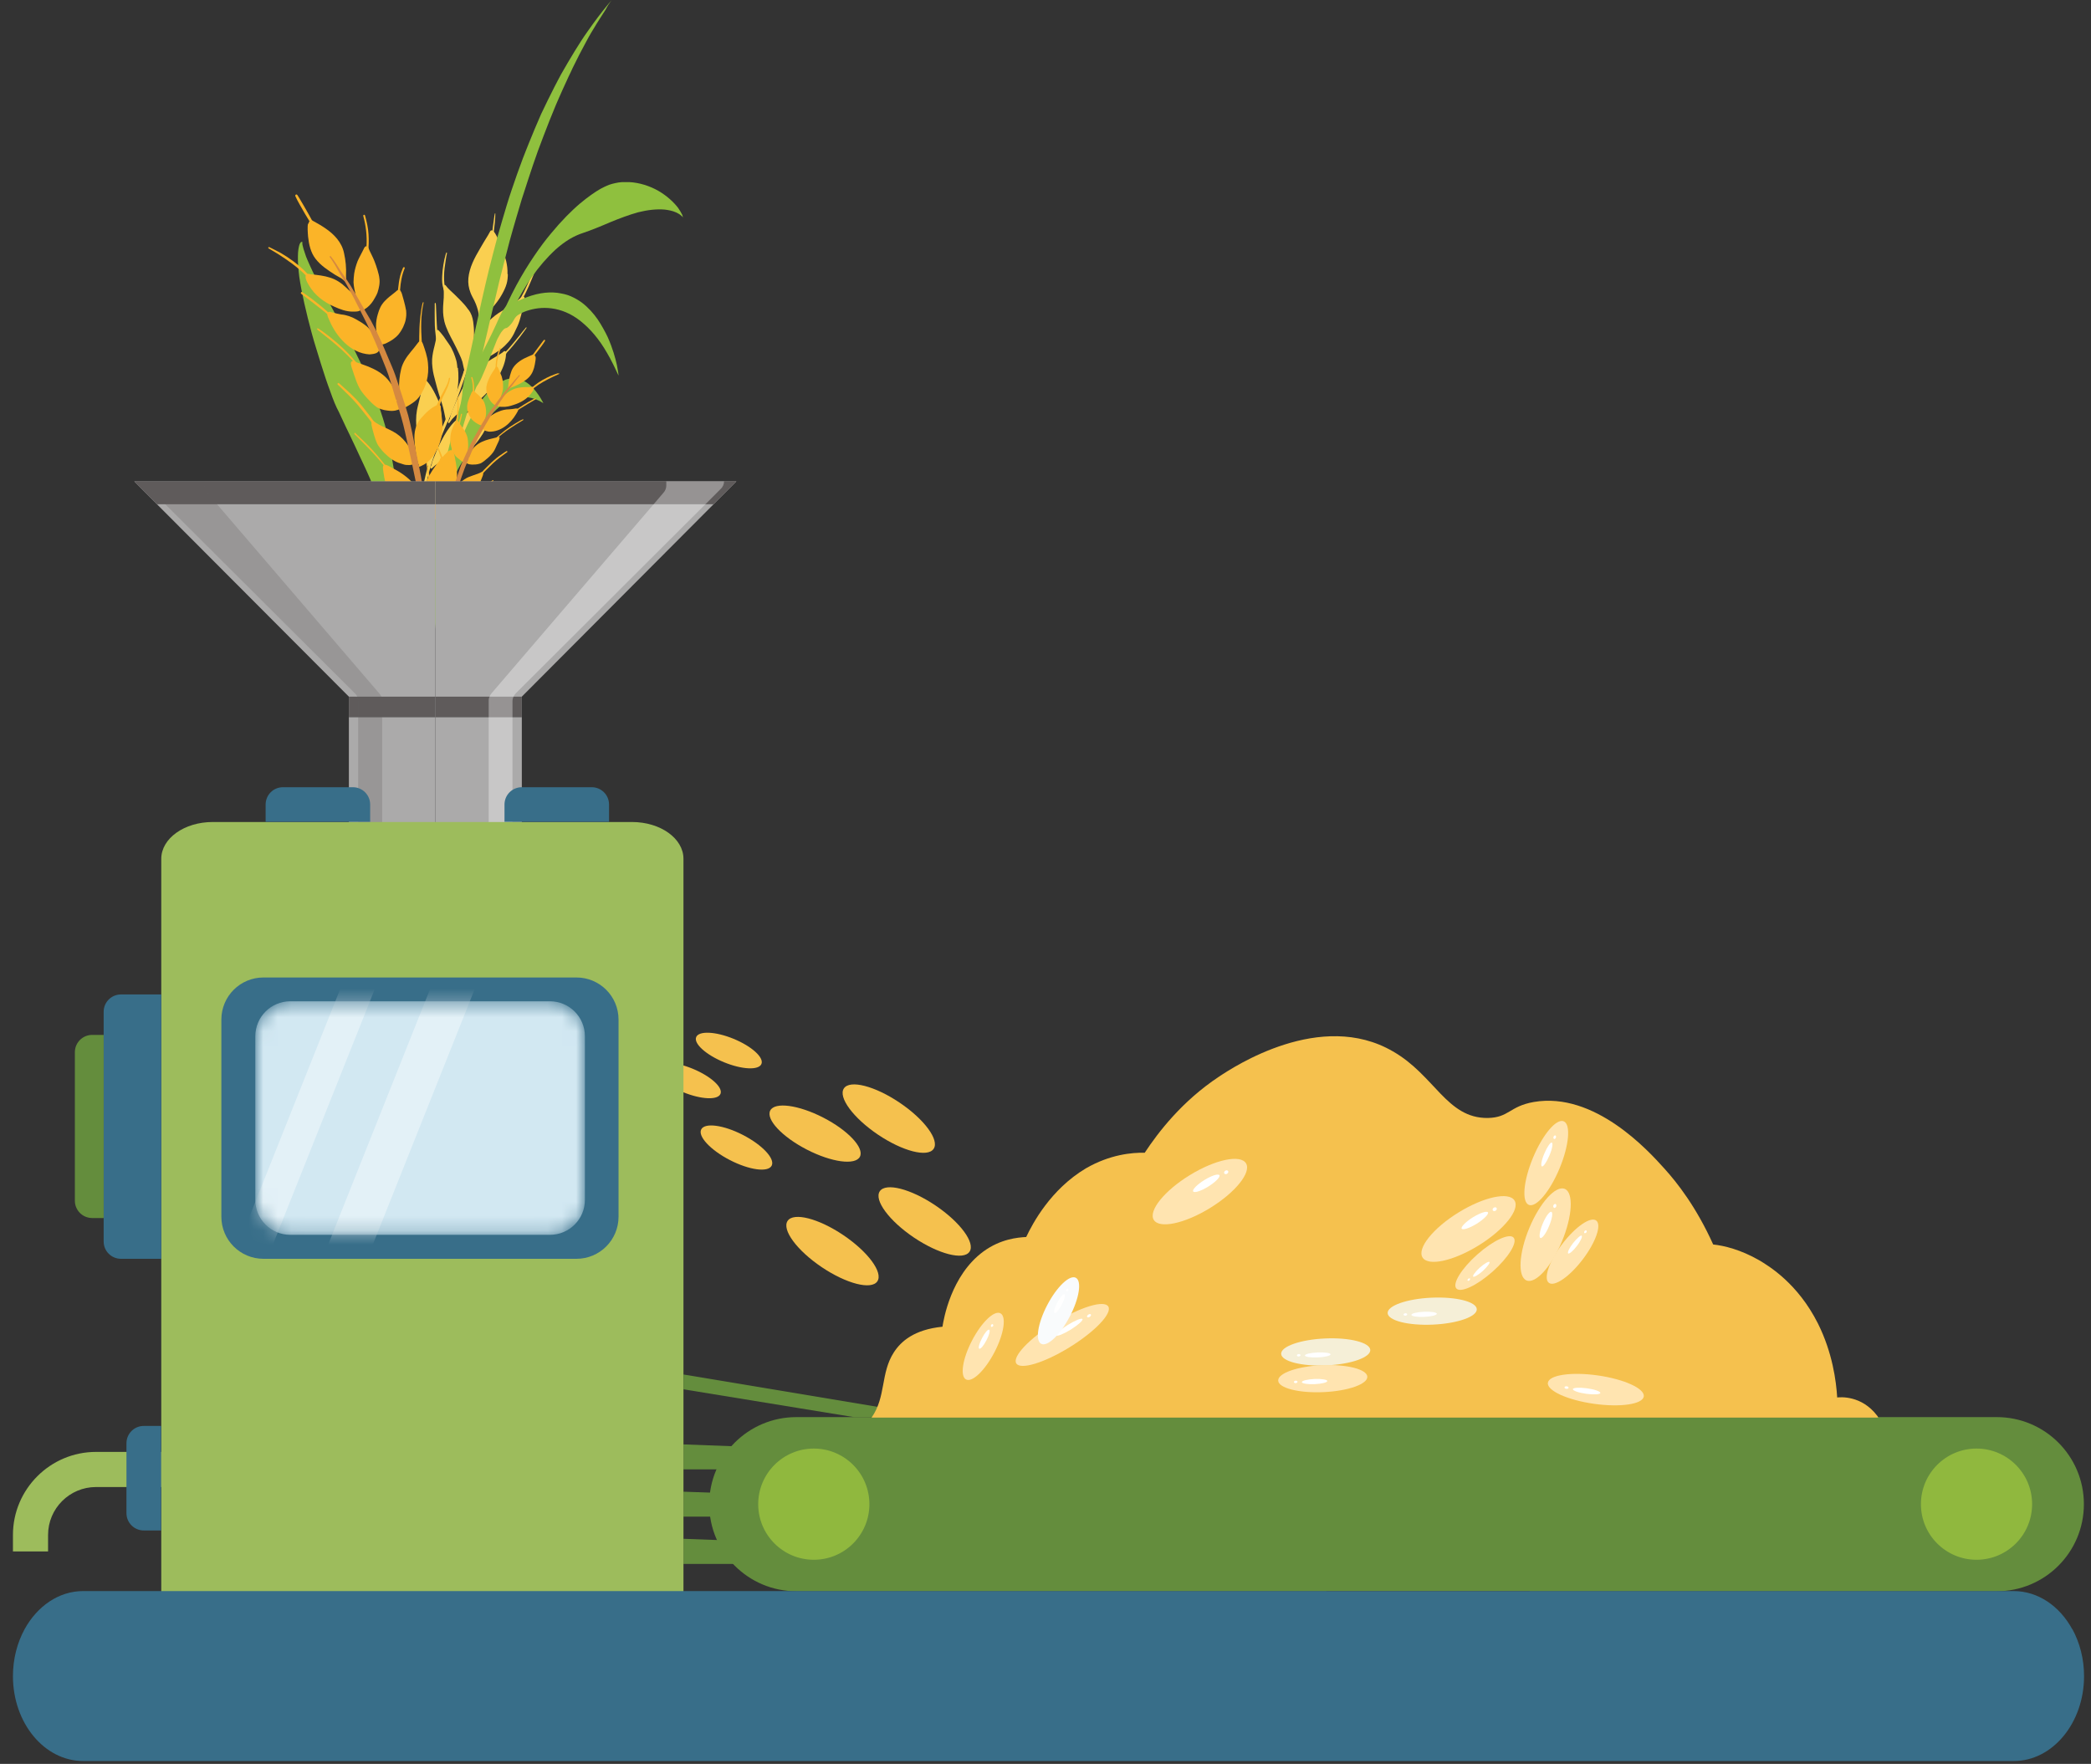 <svg width="147" height="124" viewBox="0 0 147 124" fill="none" xmlns="http://www.w3.org/2000/svg">
<rect x="0" y="0" width="147" height="124" fill="#333333" stroke="none"/>
<path d="M50.651 76.898C50.838 76.444 49.963 75.653 48.696 75.132C47.429 74.61 46.25 74.556 46.063 75.01C45.876 75.464 46.752 76.255 48.019 76.777C49.286 77.298 50.465 77.353 50.651 76.898Z" fill="#F5C14E"/>
<path d="M48.774 76.136C48.411 75.984 48.154 75.797 48.189 75.715C48.224 75.633 48.551 75.68 48.903 75.832C49.265 75.984 49.523 76.171 49.488 76.253C49.453 76.335 49.125 76.288 48.774 76.136Z" fill="#F5C14E"/>
<path d="M49.757 76.487C49.757 76.487 49.675 76.417 49.687 76.382C49.698 76.347 49.757 76.323 49.815 76.347C49.862 76.37 49.897 76.417 49.886 76.452C49.874 76.487 49.815 76.511 49.757 76.487Z" fill="#F5C14E"/>
<path d="M65.636 80.763C66.055 80.141 64.982 78.686 63.239 77.513C61.497 76.34 59.745 75.892 59.327 76.514C58.908 77.136 59.981 78.591 61.723 79.765C63.465 80.938 65.217 81.385 65.636 80.763Z" fill="#F5C14E"/>
<path d="M63.074 79.026C62.571 78.687 62.243 78.324 62.325 78.207C62.407 78.09 62.875 78.266 63.366 78.593C63.87 78.933 64.197 79.296 64.115 79.413C64.034 79.53 63.565 79.354 63.074 79.026Z" fill="#F5C14E"/>
<path d="M64.443 79.846C64.373 79.799 64.338 79.717 64.373 79.659C64.408 79.6 64.502 79.6 64.572 79.659C64.642 79.705 64.677 79.787 64.642 79.846C64.607 79.904 64.513 79.904 64.443 79.846Z" fill="#F5C14E"/>
<path d="M53.53 74.796C53.717 74.342 52.842 73.551 51.575 73.03C50.307 72.508 49.129 72.454 48.942 72.908C48.755 73.362 49.63 74.153 50.898 74.675C52.165 75.196 53.343 75.251 53.53 74.796Z" fill="#F5C14E"/>
<path d="M51.653 74.029C51.29 73.877 51.032 73.69 51.068 73.608C51.103 73.526 51.43 73.573 51.781 73.725C52.144 73.877 52.402 74.065 52.367 74.147C52.331 74.228 52.004 74.182 51.653 74.029Z" fill="#F5C14E"/>
<path d="M52.636 74.381C52.636 74.381 52.554 74.311 52.566 74.275C52.577 74.24 52.636 74.217 52.694 74.24C52.741 74.264 52.776 74.311 52.764 74.346C52.753 74.381 52.694 74.404 52.636 74.381Z" fill="#F5C14E"/>
<path d="M68.159 87.994C68.578 87.373 67.505 85.917 65.763 84.744C64.021 83.57 62.269 83.123 61.85 83.745C61.431 84.367 62.504 85.822 64.246 86.996C65.989 88.169 67.74 88.616 68.159 87.994Z" fill="#F5C14E"/>
<path d="M65.589 86.247C65.086 85.908 64.758 85.545 64.84 85.428C64.922 85.311 65.39 85.486 65.882 85.814C66.385 86.153 66.713 86.516 66.631 86.633C66.549 86.75 66.081 86.575 65.589 86.247Z" fill="#F5C14E"/>
<path d="M66.959 87.078C66.889 87.031 66.853 86.949 66.889 86.891C66.924 86.832 67.017 86.832 67.088 86.891C67.158 86.937 67.193 87.019 67.158 87.078C67.123 87.136 67.029 87.136 66.959 87.078Z" fill="#F5C14E"/>
<path d="M61.679 90.077C62.097 89.455 61.025 88 59.282 86.826C57.54 85.653 55.788 85.206 55.37 85.828C54.951 86.45 56.023 87.905 57.766 89.078C59.508 90.252 61.26 90.699 61.679 90.077Z" fill="#F5C14E"/>
<path d="M59.107 88.33C58.604 87.991 58.276 87.628 58.358 87.511C58.44 87.394 58.908 87.569 59.4 87.897C59.903 88.237 60.23 88.599 60.149 88.716C60.067 88.833 59.599 88.658 59.107 88.33Z" fill="#F5C14E"/>
<path d="M60.474 89.161C60.404 89.114 60.369 89.032 60.404 88.974C60.439 88.915 60.533 88.915 60.603 88.974C60.673 89.02 60.709 89.102 60.673 89.161C60.638 89.219 60.545 89.219 60.474 89.161Z" fill="#F5C14E"/>
<path d="M54.249 81.947C54.501 81.459 53.596 80.492 52.229 79.787C50.861 79.083 49.549 78.908 49.297 79.396C49.046 79.885 49.95 80.852 51.318 81.556C52.685 82.26 53.998 82.435 54.249 81.947Z" fill="#F5C14E"/>
<path d="M52.236 80.899C51.85 80.7 51.569 80.454 51.616 80.361C51.663 80.267 52.026 80.361 52.412 80.56C52.798 80.759 53.079 81.004 53.032 81.098C52.986 81.192 52.623 81.098 52.236 80.899Z" fill="#F5C14E"/>
<path d="M53.301 81.39C53.301 81.39 53.219 81.308 53.242 81.262C53.266 81.215 53.324 81.203 53.383 81.238C53.441 81.273 53.465 81.32 53.441 81.367C53.418 81.414 53.359 81.425 53.301 81.39Z" fill="#F5C14E"/>
<path d="M60.453 81.316C60.773 80.696 59.621 79.466 57.88 78.569C56.139 77.673 54.468 77.449 54.149 78.069C53.829 78.69 54.981 79.92 56.722 80.816C58.464 81.713 60.134 81.937 60.453 81.316Z" fill="#F5C14E"/>
<path d="M57.877 79.986C57.374 79.729 57.023 79.424 57.093 79.307C57.151 79.19 57.608 79.307 58.111 79.553C58.614 79.811 58.965 80.115 58.895 80.232C58.837 80.349 58.38 80.232 57.877 79.986Z" fill="#F5C14E"/>
<path d="M59.247 80.606C59.177 80.571 59.142 80.489 59.165 80.442C59.189 80.384 59.271 80.372 59.352 80.407C59.423 80.443 59.458 80.525 59.434 80.571C59.411 80.63 59.329 80.641 59.247 80.606Z" fill="#F5C14E"/>
<path d="M30.307 44.106C30.307 44.106 30.307 44.083 30.284 44.036C30.272 43.989 30.249 43.907 30.226 43.814C30.179 43.615 30.108 43.322 30.015 42.959C29.921 42.597 29.816 42.152 29.687 41.649C29.558 41.145 29.441 40.596 29.289 39.999C29.137 39.402 28.985 38.77 28.821 38.103C28.657 37.448 28.482 36.769 28.33 36.078C28.178 35.388 28.025 34.686 27.885 33.995C27.745 33.305 27.616 32.626 27.511 31.959C27.417 31.304 27.276 30.625 27.078 29.935C26.879 29.244 26.645 28.542 26.364 27.852C26.294 27.676 26.223 27.5 26.153 27.325C26.083 27.149 26.013 26.974 25.942 26.798C25.79 26.447 25.638 26.096 25.474 25.757C25.147 25.066 24.807 24.376 24.445 23.709C24.082 23.042 23.742 22.375 23.391 21.743C23.052 21.111 22.712 20.491 22.397 19.906C22.244 19.613 22.092 19.332 21.964 19.051C21.835 18.77 21.706 18.501 21.601 18.244C21.542 18.115 21.495 17.986 21.46 17.869C21.414 17.741 21.378 17.624 21.343 17.518C21.308 17.401 21.285 17.296 21.261 17.202C21.261 17.155 21.261 17.109 21.25 17.074C21.25 17.05 21.25 17.038 21.25 17.027C21.25 17.027 21.25 17.015 21.25 17.003C21.25 17.003 21.25 17.003 21.273 17.015C21.273 17.015 21.285 17.027 21.297 17.038C21.297 17.038 21.273 17.038 21.25 17.015C21.25 17.015 21.238 17.015 21.226 17.003C21.226 17.003 21.215 17.003 21.203 17.003C21.203 17.003 21.191 17.003 21.18 17.015C21.133 17.027 21.109 17.085 21.062 17.167C21.004 17.343 20.945 17.624 20.945 18.01C20.934 18.396 20.969 18.887 21.039 19.449C21.121 20.011 21.238 20.631 21.39 21.31C21.542 21.977 21.718 22.703 21.917 23.428C22.01 23.791 22.127 24.154 22.233 24.505C22.338 24.867 22.455 25.218 22.56 25.57C22.677 25.921 22.783 26.26 22.888 26.588C22.993 26.915 23.11 27.22 23.216 27.512C23.321 27.805 23.415 28.074 23.52 28.32C23.625 28.565 23.719 28.776 23.824 28.963C23.965 29.268 24.128 29.607 24.316 30.017C24.515 30.414 24.725 30.871 24.971 31.386C25.088 31.643 25.217 31.912 25.346 32.193C25.474 32.474 25.626 32.778 25.767 33.094C25.907 33.41 26.059 33.738 26.2 34.089C26.352 34.44 26.504 34.803 26.656 35.177C27.265 36.699 27.955 38.489 28.587 40.596C28.891 41.649 29.231 42.784 29.512 44.001C29.804 45.218 30.062 46.529 30.307 47.921C30.307 46.622 30.331 45.358 30.307 44.13V44.106Z" fill="#8FC03E"/>
<path d="M31.055 29.654C31.055 29.467 31.032 29.268 31.02 29.081C30.997 28.858 30.962 28.636 30.903 28.414C30.857 28.25 30.786 28.098 30.716 27.945C30.564 27.618 30.4 27.302 30.189 27.009C30.096 26.881 29.991 26.764 29.885 26.646C29.838 26.6 29.803 26.529 29.756 26.494C29.686 26.471 29.663 26.541 29.663 26.6C29.663 26.81 29.686 26.869 29.663 27.103C29.651 27.36 29.593 27.676 29.546 27.864C29.499 28.086 29.37 28.531 29.312 28.835C29.23 29.303 29.242 29.771 29.288 30.239C29.323 30.578 29.394 30.918 29.487 31.234C29.558 31.421 29.64 31.608 29.721 31.796C29.862 32.123 29.955 32.439 30.026 32.65C30.037 32.685 30.049 32.732 30.096 32.755C30.143 32.767 30.189 32.743 30.189 32.697C30.213 32.697 30.225 32.685 30.225 32.661C30.271 32.182 30.47 31.714 30.669 31.246C30.739 31.082 30.786 30.93 30.845 30.766C30.892 30.625 30.938 30.485 30.974 30.345C31.02 30.11 31.032 29.876 31.044 29.642L31.055 29.654Z" fill="#FACF50"/>
<path d="M34.684 28.449C34.684 28.449 34.684 28.437 34.684 28.343C34.684 28.308 34.684 28.273 34.649 28.238C34.626 28.191 34.555 28.18 34.509 28.203C34.415 28.262 34.427 28.262 34.333 28.308C34.087 28.437 33.842 28.543 33.596 28.66C33.303 28.8 32.999 28.917 32.718 29.081C32.309 29.315 31.934 29.607 31.653 29.982C31.349 30.368 31.115 30.813 30.892 31.257C30.764 31.527 30.647 31.796 30.541 32.077C30.483 32.205 30.436 32.334 30.389 32.463C30.366 32.533 30.354 32.592 30.343 32.662C30.343 32.662 30.343 32.673 30.343 32.685C30.319 32.72 30.296 32.755 30.272 32.802C30.272 32.814 30.261 32.826 30.261 32.837C30.249 32.861 30.249 32.884 30.261 32.907C30.284 32.954 30.354 32.943 30.378 32.907C30.378 32.907 30.378 32.907 30.389 32.896C30.483 32.814 30.495 32.802 30.6 32.709C30.764 32.592 30.986 32.474 31.209 32.428C31.384 32.381 31.56 32.322 31.723 32.264C31.934 32.194 32.133 32.123 32.332 32.03C32.624 31.901 32.894 31.714 33.139 31.503C33.385 31.281 33.584 31.023 33.771 30.754C34.017 30.415 34.204 30.04 34.356 29.642C34.497 29.291 34.626 28.929 34.684 28.554C34.684 28.519 34.684 28.484 34.684 28.437V28.449Z" fill="#FACF50"/>
<path d="M32.156 25.874C32.145 25.745 32.133 25.605 32.109 25.476C32.086 25.336 32.028 25.195 31.992 25.067C31.934 24.891 31.852 24.692 31.735 24.47C31.63 24.271 31.489 24.095 31.372 23.92C31.255 23.733 31.127 23.557 30.974 23.382C30.927 23.335 30.892 23.288 30.846 23.241C30.846 23.241 30.846 23.241 30.857 23.253C30.834 23.229 30.811 23.194 30.775 23.194C30.694 23.194 30.682 23.288 30.694 23.346C30.694 23.417 30.694 23.475 30.694 23.545C30.658 23.873 30.612 24.037 30.553 24.294C30.471 24.61 30.401 24.926 30.378 25.254C30.366 25.441 30.378 25.64 30.401 25.827C30.436 26.178 30.53 26.529 30.623 26.869C30.694 27.138 30.764 27.407 30.846 27.676C30.927 27.945 30.986 28.109 31.068 28.367C31.127 28.566 31.185 28.753 31.22 28.952C31.267 29.163 31.302 29.373 31.349 29.584C31.349 29.596 31.349 29.607 31.372 29.619C31.384 29.666 31.477 29.677 31.501 29.619C31.571 29.385 31.7 29.163 31.782 28.928C31.969 28.414 32.098 27.875 32.168 27.325C32.238 26.834 32.25 26.342 32.191 25.851L32.156 25.874Z" fill="#FACF50"/>
<path d="M35.596 24.88C35.596 24.88 35.596 24.786 35.572 24.739C35.549 24.692 35.49 24.669 35.432 24.692C35.35 24.762 35.268 24.833 35.175 24.88C35.034 24.973 34.765 25.125 34.554 25.254C34.262 25.441 33.957 25.605 33.676 25.816C33.279 26.132 32.951 26.53 32.694 26.963C32.577 27.162 32.483 27.36 32.389 27.559C32.261 27.793 32.062 28.203 31.933 28.531C31.804 28.823 31.687 29.128 31.617 29.444C31.593 29.479 31.582 29.514 31.558 29.549C31.535 29.596 31.523 29.642 31.512 29.689C31.512 29.689 31.512 29.701 31.512 29.713C31.512 29.759 31.57 29.759 31.593 29.724C31.675 29.631 31.734 29.514 31.816 29.432C31.839 29.408 31.968 29.28 32.038 29.209C32.12 29.139 32.214 29.081 32.307 29.022C32.588 28.847 33.021 28.613 33.361 28.39C33.63 28.203 33.864 27.981 34.086 27.758C34.32 27.524 34.531 27.267 34.718 26.998C34.882 26.764 35.034 26.506 35.163 26.249C35.28 26.003 35.397 25.757 35.467 25.5C35.526 25.301 35.572 25.09 35.572 24.891L35.596 24.88Z" fill="#FACF50"/>
<path d="M33.325 23.58C33.325 23.335 33.325 23.089 33.29 22.831C33.267 22.539 33.208 22.235 33.068 21.977C33.021 21.884 32.95 21.79 32.88 21.708C32.81 21.614 32.752 21.532 32.681 21.451C32.447 21.181 32.19 20.936 31.944 20.69C31.722 20.468 31.535 20.339 31.336 20.07C31.3 20.011 31.207 20.023 31.183 20.093C31.172 20.128 31.183 20.175 31.183 20.21C31.183 20.269 31.183 20.327 31.195 20.386C31.195 20.503 31.207 20.737 31.195 20.924C31.183 21.193 31.148 21.451 31.148 21.72C31.148 21.884 31.148 22.047 31.172 22.211C31.183 22.34 31.218 22.469 31.242 22.609C31.371 23.112 31.628 23.58 31.874 24.049C32.014 24.318 32.155 24.599 32.283 24.879C32.377 25.067 32.459 25.277 32.506 25.429C32.553 25.605 32.576 25.78 32.623 25.956C32.623 25.968 32.623 25.979 32.646 25.991C32.623 26.073 32.599 26.155 32.576 26.237C32.553 26.319 32.658 26.366 32.693 26.284C32.787 25.921 32.962 25.546 33.056 25.148C33.173 24.634 33.337 24.107 33.325 23.569V23.58Z" fill="#FACF50"/>
<path d="M35.678 19.262C35.69 18.958 35.654 18.654 35.584 18.35C35.538 18.151 35.467 17.952 35.397 17.753C35.339 17.577 35.268 17.402 35.198 17.238C35.081 16.945 34.964 16.653 34.8 16.395C34.73 16.29 34.59 16.103 34.473 16.243C34.438 16.313 34.379 16.419 34.309 16.536C34.11 16.852 33.923 17.168 33.735 17.495C33.361 18.127 32.998 18.806 32.928 19.555C32.893 19.906 32.951 20.257 33.08 20.585C33.15 20.772 33.255 20.948 33.349 21.135C33.431 21.299 33.501 21.486 33.536 21.603C33.572 21.72 33.63 21.884 33.642 22.059C33.653 22.223 33.653 22.457 33.607 22.668C33.607 22.703 33.583 22.75 33.607 22.785C33.63 22.82 33.7 22.808 33.712 22.761C33.712 22.738 33.724 22.715 33.724 22.691C33.747 22.715 33.794 22.726 33.817 22.703C33.817 22.703 33.829 22.691 33.841 22.68L33.864 22.644C33.934 22.527 34.075 22.305 34.215 22.106C34.356 21.919 34.461 21.814 34.578 21.673C34.847 21.369 35.093 21.053 35.292 20.69C35.42 20.456 35.549 20.199 35.619 19.941C35.678 19.73 35.701 19.496 35.701 19.274L35.678 19.262Z" fill="#FACF50"/>
<path d="M36.66 20.865C36.602 20.947 36.52 21.017 36.403 21.111C36.075 21.357 35.806 21.544 35.502 21.731C35.174 21.919 34.858 22.117 34.577 22.375C34.285 22.621 34.027 22.925 33.863 23.264C33.7 23.569 33.571 23.884 33.454 24.201C33.36 24.458 33.29 24.715 33.208 24.973C33.126 25.277 33.009 25.57 32.939 25.874C32.915 25.933 32.974 25.968 33.021 25.956C33.044 25.979 33.079 25.991 33.114 25.956C33.161 25.921 33.22 25.851 33.302 25.78C33.267 25.815 33.348 25.745 33.348 25.733C33.36 25.722 33.372 25.71 33.383 25.698C33.419 25.675 33.442 25.64 33.477 25.616C33.594 25.511 33.711 25.429 33.793 25.383C34.039 25.23 34.308 25.113 34.565 24.973C34.893 24.774 35.221 24.575 35.49 24.306C35.607 24.177 35.736 24.06 35.841 23.92C35.981 23.732 36.11 23.522 36.204 23.299C36.333 23.042 36.45 22.796 36.531 22.527C36.613 22.27 36.672 22.012 36.73 21.755C36.789 21.497 36.859 21.24 36.883 20.982C36.894 20.854 36.754 20.783 36.672 20.9L36.66 20.865Z" fill="#FACF50"/>
<path d="M32.599 24.552C32.564 24.282 32.553 24.013 32.494 23.756C32.389 23.229 32.213 22.714 32.026 22.199C31.944 21.954 31.862 21.673 31.757 21.404C31.71 21.263 31.64 21.134 31.581 20.994C31.511 20.807 31.441 20.619 31.37 20.432C31.324 20.304 31.277 20.14 31.242 19.964C31.218 19.765 31.218 19.637 31.218 19.426C31.218 19.04 31.277 18.665 31.335 18.291C31.359 18.139 31.382 17.986 31.417 17.834C31.417 17.823 31.417 17.811 31.417 17.788C31.417 17.788 31.417 17.764 31.417 17.752C31.417 17.752 31.394 17.752 31.382 17.752C31.37 17.752 31.37 17.776 31.359 17.788C31.359 17.823 31.335 17.869 31.324 17.905C31.3 18.022 31.265 18.15 31.242 18.232C31.183 18.49 31.148 18.759 31.113 19.028C31.09 19.309 31.066 19.59 31.09 19.882C31.113 20.151 31.207 20.409 31.289 20.666C31.382 20.947 31.511 21.216 31.616 21.497C31.722 21.802 31.815 22.117 31.944 22.457C32.12 22.937 32.272 23.37 32.377 23.884C32.412 24.06 32.435 24.247 32.459 24.423C32.459 24.47 32.471 24.528 32.482 24.575C32.482 24.575 32.482 24.587 32.494 24.598C32.517 24.61 32.553 24.598 32.541 24.563L32.599 24.552Z" fill="#FACF50"/>
<path d="M37.575 19.017C37.575 19.017 37.551 19.017 37.551 19.04C37.528 19.087 37.504 19.122 37.481 19.169C37.399 19.333 37.34 19.438 37.27 19.59C36.966 20.257 36.732 20.784 36.346 21.369C36.135 21.697 35.889 21.989 35.644 22.247C35.363 22.539 35.059 22.832 34.801 23.148C34.532 23.475 34.298 23.838 34.075 24.189C33.935 24.4 33.818 24.622 33.713 24.856C33.701 24.891 33.678 24.915 33.666 24.95C33.666 24.95 33.666 24.961 33.666 24.973C33.666 24.997 33.713 24.997 33.713 24.973C33.877 24.622 34.087 24.283 34.321 23.967C34.52 23.686 34.719 23.405 34.953 23.148C35.292 22.761 35.772 22.34 36.135 21.907C36.451 21.533 36.697 21.1 36.919 20.667C37.095 20.316 37.247 19.953 37.399 19.59C37.469 19.438 37.528 19.274 37.586 19.11C37.586 19.087 37.61 19.075 37.61 19.052C37.61 19.052 37.61 19.028 37.586 19.028L37.575 19.017Z" fill="#FACF50"/>
<path d="M34.823 15.049C34.823 15.049 34.823 15.026 34.823 15.014C34.823 15.002 34.8 14.991 34.788 15.014C34.776 15.026 34.788 15.049 34.776 15.061C34.776 15.072 34.776 15.108 34.776 15.084C34.753 15.143 34.753 15.213 34.741 15.283C34.624 16.079 34.542 16.875 34.449 17.671C34.413 18.103 34.378 18.548 34.32 18.981C34.249 19.496 34.179 20.011 34.097 20.514C34.062 20.713 34.027 20.9 34.004 21.099C34.004 21.111 34.004 21.123 34.027 21.123C34.039 21.123 34.051 21.123 34.051 21.099C34.109 20.725 34.191 20.35 34.249 19.988C34.343 19.438 34.449 18.899 34.507 18.337C34.53 18.08 34.554 17.823 34.577 17.565C34.624 17.132 34.671 16.711 34.718 16.278C34.764 15.88 34.823 15.4 34.823 15.061V15.049Z" fill="#FACF50"/>
<path d="M31.395 27.606C31.383 27.302 31.336 27.009 31.289 26.705C31.254 26.459 31.219 26.214 31.172 25.968C31.114 25.675 31.055 25.383 31.008 25.09C30.915 24.47 30.809 23.861 30.739 23.241C30.692 22.668 30.681 22.153 30.657 21.65C30.657 21.568 30.646 21.392 30.634 21.322C30.634 21.299 30.587 21.287 30.564 21.322C30.552 21.345 30.564 21.381 30.564 21.404C30.552 21.814 30.564 22.211 30.564 22.621C30.564 22.995 30.599 23.37 30.646 23.733C30.716 24.306 30.821 24.88 30.915 25.453C30.997 25.863 31.09 26.26 31.149 26.67C31.207 27.009 31.266 27.36 31.289 27.712C31.289 27.899 31.289 28.121 31.289 28.332C31.289 28.355 31.289 28.378 31.289 28.402V28.425C31.313 28.449 31.348 28.425 31.359 28.402C31.383 28.133 31.395 27.864 31.371 27.595L31.395 27.606Z" fill="#FACF50"/>
<path d="M37.025 23.019C37.025 23.019 36.99 23.007 36.978 23.019C36.943 23.054 36.908 23.101 36.884 23.136C36.767 23.265 36.662 23.405 36.545 23.557C36.276 23.885 36.007 24.224 35.726 24.54C35.48 24.798 35.141 25.149 34.848 25.441C34.556 25.734 34.251 26.015 33.982 26.331C33.69 26.67 33.42 27.044 33.163 27.419C32.964 27.712 32.777 28.004 32.601 28.297C32.531 28.437 32.449 28.566 32.402 28.718C32.402 28.73 32.414 28.741 32.426 28.741C32.437 28.741 32.449 28.741 32.461 28.718C32.531 28.531 32.625 28.379 32.73 28.203C32.87 27.981 33.011 27.758 33.163 27.536C33.479 27.103 33.795 26.67 34.158 26.272C34.356 26.05 34.696 25.745 34.942 25.5C35.152 25.301 35.351 25.078 35.55 24.88C35.913 24.505 36.241 24.096 36.557 23.686C36.674 23.534 36.791 23.37 36.884 23.241C36.919 23.183 36.955 23.136 37.001 23.077C37.001 23.066 37.025 23.042 37.013 23.031L37.025 23.019Z" fill="#FACF50"/>
<path d="M36.391 25.944C36.391 25.944 36.356 25.933 36.356 25.944C36.309 26.003 36.274 26.05 36.227 26.108C36.098 26.272 35.981 26.448 35.853 26.611C35.42 27.197 35.01 27.735 34.46 28.203C33.933 28.671 33.383 29.116 32.857 29.584C32.459 29.935 32.073 30.298 31.768 30.731C31.57 31 31.394 31.281 31.218 31.561C31.16 31.643 31.113 31.737 31.066 31.819V31.842C31.066 31.877 31.113 31.877 31.137 31.854C31.218 31.714 31.3 31.573 31.394 31.433C31.499 31.269 31.605 31.105 31.733 30.941C31.991 30.567 32.26 30.262 32.588 29.97C33.032 29.56 33.5 29.174 33.957 28.776C34.261 28.519 34.577 28.261 34.858 27.98C35.244 27.594 35.572 27.138 35.899 26.693C36.028 26.506 36.145 26.331 36.274 26.143C36.321 26.073 36.367 26.015 36.403 25.944V25.921L36.391 25.944Z" fill="#FACF50"/>
<path d="M30.003 28.975C30.003 28.285 29.921 27.606 29.828 26.927C29.757 26.471 29.652 26.026 29.57 25.57C29.547 25.464 29.535 25.347 29.512 25.242C29.512 25.207 29.512 25.16 29.5 25.125V25.102C29.5 25.102 29.488 25.102 29.476 25.102C29.476 25.102 29.465 25.113 29.465 25.125C29.465 25.16 29.465 25.207 29.465 25.242C29.465 25.371 29.476 25.511 29.5 25.64C29.582 26.12 29.675 26.599 29.734 27.091C29.792 27.536 29.839 27.98 29.874 28.425C29.909 28.846 29.909 29.256 29.874 29.701C29.839 30.145 29.804 30.59 29.769 31.046C29.769 31.152 29.746 31.269 29.746 31.374C29.746 31.386 29.769 31.398 29.781 31.398C29.792 31.398 29.804 31.386 29.804 31.362C29.839 30.941 29.874 30.532 29.909 30.11C29.945 29.724 29.98 29.338 29.991 28.952L30.003 28.975Z" fill="#FACF50"/>
<path d="M34.59 18.244C34.59 18.069 34.613 17.893 34.625 17.717C34.625 17.659 34.625 17.6 34.625 17.542C34.625 17.53 34.625 17.507 34.613 17.495C34.601 17.483 34.578 17.472 34.554 17.472C34.531 17.472 34.508 17.495 34.508 17.53C34.496 17.764 34.473 17.987 34.449 18.221C34.426 18.466 34.414 18.712 34.367 18.946C34.285 19.414 34.121 20.011 34.005 20.596C33.876 21.287 33.747 21.93 33.607 22.562C33.536 22.878 33.419 23.405 33.314 23.814C33.232 24.142 33.127 24.47 33.033 24.786C32.823 25.488 32.589 26.178 32.343 26.869C32.167 27.384 31.98 27.898 31.781 28.39C31.629 28.765 31.477 29.139 31.313 29.514C31.126 29.958 30.927 30.391 30.751 30.848C30.506 31.491 30.26 32.135 30.073 32.79C29.967 33.176 29.885 33.562 29.792 33.96C29.686 34.417 29.604 34.873 29.569 35.341C29.534 35.739 29.534 36.137 29.569 36.535C29.581 36.711 29.616 36.886 29.64 37.062C29.64 37.108 29.651 37.155 29.663 37.202C29.663 37.202 29.675 37.225 29.686 37.225C29.71 37.225 29.733 37.214 29.721 37.19C29.721 37.155 29.721 37.132 29.721 37.097C29.721 37.003 29.71 36.757 29.698 36.699C29.686 36.383 29.675 36.055 29.698 35.739C29.745 35.213 29.815 34.686 29.932 34.171C30.014 33.832 30.143 33.223 30.271 32.79C30.459 32.158 30.693 31.526 30.939 30.906C31.126 30.426 31.336 29.958 31.535 29.49C31.793 28.858 32.074 28.238 32.296 27.594C32.495 27.056 32.682 26.506 32.869 25.968C33.068 25.359 33.256 24.751 33.431 24.13C33.572 23.616 33.689 23.089 33.806 22.562C33.864 22.317 33.934 21.965 34.005 21.638C34.098 21.17 34.168 20.702 34.262 20.233C34.344 19.8 34.461 19.367 34.519 18.923C34.554 18.7 34.554 18.478 34.566 18.256L34.59 18.244Z" fill="#FACF50"/>
<path d="M35.912 22.106C35.912 22.106 35.912 22.082 35.935 22.047C35.947 22.012 35.982 21.954 36.006 21.883C36.076 21.743 36.169 21.544 36.298 21.298C36.427 21.052 36.579 20.76 36.766 20.444C36.953 20.128 37.153 19.8 37.398 19.461C37.878 18.77 38.451 18.103 39.06 17.542C39.212 17.401 39.376 17.273 39.528 17.156C39.692 17.038 39.844 16.922 40.008 16.828C40.336 16.629 40.651 16.488 40.968 16.383C41.283 16.278 41.599 16.161 41.915 16.032C42.243 15.903 42.571 15.763 42.898 15.623C43.554 15.353 44.233 15.096 44.876 14.92C45.531 14.757 46.163 14.686 46.725 14.733C47.006 14.768 47.263 14.815 47.497 14.92C47.556 14.944 47.614 14.967 47.661 15.002C47.72 15.026 47.767 15.061 47.813 15.096C47.86 15.131 47.907 15.166 47.942 15.201C47.965 15.225 47.977 15.236 47.989 15.26C47.989 15.26 47.989 15.283 48.001 15.283C48.001 15.283 48.001 15.283 48.001 15.295C48.001 15.295 48.001 15.295 47.989 15.295C47.989 15.295 47.989 15.295 48.001 15.283C48.001 15.283 48.001 15.271 48.001 15.26C48.001 15.225 47.989 15.178 47.965 15.108C47.907 14.991 47.813 14.815 47.673 14.616C47.38 14.23 46.901 13.774 46.292 13.422C45.684 13.071 44.946 12.837 44.244 12.802C44.069 12.802 43.893 12.802 43.729 12.802C43.565 12.814 43.402 12.837 43.249 12.873C43.097 12.908 42.957 12.943 42.828 12.989C42.699 13.036 42.582 13.095 42.477 13.142C42.313 13.223 42.126 13.317 41.915 13.458C41.705 13.598 41.459 13.762 41.19 13.973C41.061 14.078 40.921 14.183 40.769 14.312C40.616 14.441 40.476 14.569 40.312 14.721C40.16 14.874 39.996 15.026 39.821 15.201C39.657 15.377 39.481 15.564 39.294 15.763C38.943 16.161 38.545 16.629 38.147 17.156C37.749 17.694 37.34 18.291 36.918 18.981C36.497 19.672 36.076 20.444 35.666 21.322C35.456 21.755 35.245 22.223 35.046 22.703C34.847 23.194 34.648 23.697 34.449 24.247C34.683 23.849 34.917 23.463 35.151 23.1C35.268 22.925 35.385 22.749 35.502 22.574C35.62 22.41 35.748 22.246 35.865 22.082L35.912 22.106Z" fill="#8FC03E"/>
<path d="M33.384 27.196C33.384 27.196 33.407 27.22 33.454 27.196C33.501 27.173 33.571 27.091 33.676 26.904C33.899 26.518 34.238 25.663 34.928 23.92C34.928 23.92 35.022 23.709 35.151 23.498C35.209 23.393 35.28 23.288 35.361 23.206C35.432 23.124 35.502 23.077 35.572 23.065C35.677 23.065 35.947 22.82 36.11 22.515C36.216 22.305 36.344 22.176 36.485 22.106C36.766 21.93 37.257 21.743 37.831 21.673C38.416 21.603 39.095 21.661 39.785 21.954C40.124 22.094 40.475 22.305 40.803 22.562C40.967 22.691 41.131 22.843 41.295 22.995C41.458 23.159 41.622 23.323 41.774 23.51C42.09 23.884 42.395 24.317 42.675 24.809C42.816 25.055 42.956 25.3 43.085 25.57C43.155 25.698 43.214 25.839 43.284 25.979C43.354 26.12 43.413 26.26 43.483 26.401C43.483 26.401 43.483 26.319 43.46 26.19C43.436 26.061 43.413 25.886 43.366 25.652C43.261 25.183 43.085 24.517 42.722 23.697C42.629 23.498 42.523 23.299 42.406 23.089C42.289 22.878 42.161 22.668 42.02 22.457C41.728 22.036 41.365 21.626 40.908 21.275C40.674 21.099 40.417 20.959 40.136 20.83C39.996 20.772 39.843 20.713 39.68 20.678C39.516 20.643 39.352 20.608 39.176 20.584C38.474 20.503 37.632 20.608 36.625 21.064C36.462 21.146 36.309 21.181 36.145 21.193C36.04 21.193 35.888 21.24 35.701 21.404C35.514 21.567 35.303 21.86 35.092 22.34C35.01 22.515 34.928 22.703 34.847 22.878C34.765 23.054 34.683 23.241 34.601 23.405C34.437 23.756 34.261 24.084 34.121 24.364C33.981 24.657 33.852 24.891 33.758 25.067C33.665 25.242 33.618 25.336 33.618 25.336C33.618 25.336 33.583 25.406 33.536 25.523C33.489 25.64 33.442 25.815 33.395 26.003C33.302 26.377 33.255 26.845 33.419 27.161L33.384 27.196Z" fill="#8FC03E"/>
<path d="M31.946 32.31C31.946 32.31 31.946 32.299 31.946 32.264C31.946 32.228 31.957 32.193 31.969 32.135C31.992 32.018 32.039 31.866 32.086 31.667C32.18 31.269 32.332 30.742 32.496 30.169C32.659 29.596 32.847 28.999 33.022 28.449C33.116 28.18 33.209 27.922 33.291 27.7C33.373 27.477 33.455 27.278 33.525 27.114C33.525 27.114 33.525 27.114 33.502 27.079C33.502 27.044 33.479 26.986 33.502 26.857C33.502 26.728 33.525 26.529 33.584 26.225C33.607 26.073 33.642 25.898 33.689 25.698C33.736 25.5 33.794 25.266 33.865 25.008C33.935 24.739 34.029 24.353 34.134 23.873C34.192 23.627 34.251 23.37 34.321 23.077C34.356 22.937 34.391 22.785 34.426 22.621C34.462 22.469 34.497 22.305 34.544 22.129C34.707 21.451 34.895 20.678 35.093 19.812C35.304 18.946 35.562 17.987 35.831 16.933C35.971 16.407 36.135 15.868 36.299 15.295C36.381 15.014 36.463 14.722 36.556 14.429C36.638 14.136 36.732 13.832 36.837 13.528C37.235 12.299 37.656 10.977 38.206 9.573C38.475 8.87 38.756 8.145 39.072 7.396C39.236 7.021 39.4 6.635 39.576 6.249C39.657 6.062 39.751 5.863 39.845 5.664C39.938 5.465 40.02 5.266 40.126 5.067C40.172 4.962 40.219 4.868 40.266 4.763C40.313 4.658 40.371 4.564 40.418 4.459C40.523 4.26 40.629 4.049 40.722 3.85C40.828 3.651 40.933 3.441 41.05 3.23C41.167 3.019 41.272 2.809 41.389 2.598C41.507 2.387 41.635 2.177 41.764 1.966C41.893 1.755 42.021 1.533 42.162 1.322C42.291 1.112 42.443 0.889 42.583 0.667C42.688 0.445 42.84 0.222 43.004 0C43.004 0 42.958 0.07 42.84 0.199C42.724 0.328 42.571 0.527 42.372 0.772C42.173 1.018 41.939 1.334 41.682 1.685C41.425 2.048 41.132 2.446 40.839 2.902C40.547 3.359 40.243 3.85 39.927 4.388C39.775 4.658 39.611 4.938 39.447 5.219C39.295 5.512 39.131 5.804 38.979 6.109C38.663 6.717 38.358 7.361 38.042 8.016C37.75 8.683 37.457 9.374 37.176 10.076C37.106 10.251 37.036 10.427 36.966 10.602C36.931 10.696 36.896 10.778 36.861 10.872C36.825 10.965 36.79 11.047 36.755 11.141C36.627 11.504 36.486 11.866 36.357 12.229C36.1 12.966 35.843 13.704 35.62 14.441C35.398 15.19 35.175 15.927 34.965 16.676C34.871 17.05 34.766 17.413 34.672 17.788C34.579 18.151 34.485 18.525 34.391 18.888C33.678 21.813 33.127 24.575 32.589 26.951C32.554 27.103 32.531 27.267 32.519 27.419C32.496 27.84 32.425 28.273 32.308 28.683C32.191 29.057 32.063 29.537 31.922 30.052C31.782 30.578 31.63 31.14 31.501 31.69C31.36 32.24 31.232 32.79 31.115 33.258C30.998 33.726 30.892 34.124 30.81 34.394C30.857 34.3 30.904 34.206 30.939 34.113C30.986 34.019 31.033 33.925 31.08 33.832C31.173 33.645 31.267 33.469 31.36 33.293C31.548 32.942 31.735 32.603 31.934 32.275L31.946 32.31Z" fill="#8FC03E"/>
<path d="M30.727 43.322C30.716 42.725 30.727 42.117 30.727 41.497C30.727 41.192 30.727 40.876 30.751 40.56C30.751 40.408 30.751 40.245 30.762 40.092C30.762 39.928 30.786 39.776 30.786 39.612C30.821 38.981 30.879 38.302 30.938 37.752C30.997 37.167 31.067 36.582 31.149 36.008C31.242 35.341 31.406 34.721 31.617 34.206C31.687 34.042 31.769 33.867 31.851 33.691C31.933 33.516 32.015 33.34 32.096 33.176C32.26 32.849 32.424 32.568 32.541 32.427C32.588 32.369 32.658 32.217 32.752 32.018C32.845 31.819 32.962 31.561 33.115 31.28C33.267 31 33.442 30.672 33.641 30.356C33.84 30.04 34.074 29.712 34.32 29.408C34.449 29.256 34.577 29.104 34.706 28.975C34.847 28.835 34.987 28.706 35.127 28.589C35.42 28.355 35.736 28.168 36.064 28.05C36.731 27.817 37.444 27.863 38.205 28.343C38.205 28.366 38.088 28.097 37.854 27.758C37.62 27.419 37.269 26.997 36.801 26.763C36.333 26.529 35.759 26.482 35.045 26.939C34.694 27.173 34.32 27.536 33.91 28.062C33.7 28.331 33.513 28.647 33.302 29.01C33.091 29.373 32.881 29.782 32.682 30.251C32.553 30.555 32.401 30.824 32.249 31.07C32.167 31.198 32.085 31.316 32.015 31.444C31.944 31.573 31.862 31.702 31.78 31.83C31.628 32.088 31.476 32.357 31.324 32.638C31.207 32.86 31.09 33.118 30.997 33.41C30.903 33.703 30.821 34.007 30.762 34.335C30.704 34.709 30.645 35.084 30.587 35.458C30.528 35.833 30.482 36.207 30.435 36.593C30.411 36.781 30.388 36.98 30.364 37.167C30.341 37.354 30.329 37.553 30.306 37.74C30.306 37.834 30.283 37.927 30.271 38.033C30.271 38.138 30.247 38.243 30.236 38.349C30.212 38.559 30.201 38.782 30.177 38.992C30.142 39.425 30.119 39.847 30.095 40.268C30.084 40.689 30.072 41.099 30.06 41.508C30.049 42.328 30.037 43.123 30.06 43.884C30.072 44.516 30.095 45.124 30.119 45.709C30.119 45.85 30.119 45.99 30.131 46.131C30.131 46.271 30.142 46.412 30.154 46.552C30.177 46.833 30.189 47.114 30.201 47.406C30.329 46.166 30.505 44.75 30.692 43.334L30.727 43.322Z" fill="#8FC03E"/>
<path d="M30.388 45.312C30.388 45.312 30.388 45.183 30.365 44.961C30.365 44.739 30.341 44.423 30.318 44.036C30.271 43.252 30.213 42.152 30.107 40.889C30.084 40.572 30.049 40.245 30.025 39.917C30.002 39.59 29.967 39.238 29.943 38.899C29.908 38.56 29.873 38.197 29.838 37.846C29.803 37.53 29.744 37.226 29.698 36.921C29.592 36.313 29.464 35.728 29.288 35.189C29.206 34.92 29.113 34.663 29.007 34.417C28.96 34.3 28.902 34.171 28.843 34.066C28.785 33.949 28.726 33.844 28.668 33.738C28.668 33.738 28.668 33.82 28.703 33.949C28.726 34.078 28.762 34.265 28.808 34.499C28.902 34.955 29.031 35.564 29.159 36.208C29.218 36.523 29.288 36.851 29.347 37.167C29.382 37.331 29.405 37.483 29.44 37.635C29.44 37.659 29.44 37.67 29.44 37.694C29.44 37.717 29.44 37.74 29.44 37.764C29.44 37.811 29.452 37.846 29.464 37.893C29.475 37.975 29.487 38.056 29.499 38.138C29.522 38.302 29.546 38.454 29.557 38.606C29.581 38.747 29.592 38.887 29.604 39.004C29.627 39.25 29.639 39.461 29.627 39.613C29.616 39.777 29.592 40.011 29.581 40.315C29.581 40.619 29.581 40.97 29.581 41.357C29.581 41.743 29.592 42.164 29.616 42.597C29.616 42.819 29.627 43.03 29.651 43.252C29.663 43.475 29.686 43.685 29.698 43.908C29.768 44.774 29.85 45.605 29.932 46.272C30.025 46.939 30.107 47.453 30.189 47.734C30.318 48.296 30.376 47.758 30.388 47.02C30.388 46.833 30.388 46.634 30.388 46.447C30.388 46.353 30.388 46.26 30.388 46.166C30.388 46.073 30.388 45.991 30.388 45.909C30.388 45.745 30.388 45.605 30.388 45.499C30.388 45.452 30.388 45.406 30.388 45.382C30.388 45.359 30.388 45.335 30.388 45.335V45.312Z" fill="#8FC03E"/>
<path d="M27.544 32.884C28.141 33.176 28.702 33.563 29.135 34.078C29.369 34.358 29.533 34.698 29.615 35.061C29.615 35.072 29.615 35.096 29.615 35.107C29.615 34.967 29.65 34.815 29.685 34.674C29.732 34.475 29.873 34.113 29.884 34.089C30.06 33.598 30.317 33.153 30.622 32.743C30.938 32.322 31.101 32.112 31.464 31.761C31.546 31.679 31.71 31.562 31.862 31.749C31.991 32.053 31.991 32.299 32.049 32.521C32.155 33.165 32.19 33.844 31.944 34.464C31.804 34.838 31.57 35.154 31.254 35.377C31.078 35.505 30.668 35.739 30.317 35.821C30.317 35.821 30.306 35.821 30.294 35.821C30.294 35.821 30.27 35.821 30.247 35.821C30.177 35.833 30.107 35.845 30.037 35.856C30.025 35.856 30.001 35.856 29.99 35.856C29.896 35.856 29.779 35.856 29.685 35.821C29.685 35.845 29.674 35.88 29.65 35.903C29.615 35.95 29.557 35.962 29.51 35.962C29.405 35.962 29.463 35.962 29.323 35.962C29.252 35.962 29.159 35.962 29.089 35.938C29.089 35.962 28.644 35.821 28.585 35.786C28.398 35.716 28.164 35.529 28.106 35.482C27.883 35.306 27.684 35.096 27.52 34.862C27.357 34.604 27.216 34.312 27.123 34.019C27.029 33.691 26.982 33.399 26.947 33.141C26.83 32.451 27.134 32.662 27.544 32.872V32.884Z" fill="#FBB428"/>
<path d="M26.105 29.701C26.105 29.631 26.187 29.572 26.258 29.596C26.749 30.005 27.545 30.181 28.095 30.649C28.411 30.918 28.68 31.246 28.867 31.62C28.996 31.819 29.09 32.041 29.16 32.275C29.288 32.72 28.82 32.708 28.54 32.685C28.411 32.673 28.294 32.615 28.165 32.58C27.72 32.463 27.334 32.158 27.006 31.831C26.878 31.702 26.562 31.339 26.491 31.129C26.363 30.871 26.222 30.309 26.187 30.181C26.164 30.075 26.14 29.982 26.117 29.876C26.117 29.853 26.117 29.841 26.117 29.818C26.117 29.818 26.117 29.748 26.117 29.713L26.105 29.701Z" fill="#FBB428"/>
<path d="M24.677 25.5C24.677 25.441 24.724 25.395 24.782 25.383C24.958 25.418 24.911 25.43 25.04 25.465C26.14 25.839 27.205 26.179 27.755 27.477C27.872 27.723 27.965 27.946 28.024 28.156C28.059 28.25 28.094 28.343 28.117 28.449C28.117 28.449 28.117 28.472 28.117 28.484C28.117 28.507 28.117 28.543 28.129 28.566C28.141 28.624 28.129 28.683 28.106 28.73C28.071 28.776 28 28.812 27.942 28.823H27.93C27.93 28.823 27.93 28.823 27.954 28.812C27.79 28.882 27.603 28.893 27.427 28.882C27.181 28.858 26.889 28.835 26.573 28.671C26.479 28.648 26.116 28.332 25.953 28.145C25.742 27.922 25.449 27.618 25.25 27.244C25.098 26.963 25.005 26.658 24.899 26.366C24.864 26.261 24.829 26.155 24.794 26.05C24.782 26.026 24.771 25.991 24.771 25.968C24.771 25.968 24.747 25.933 24.735 25.874C24.712 25.792 24.677 25.699 24.677 25.617C24.677 25.687 24.654 25.523 24.665 25.488L24.677 25.5Z" fill="#FBB428"/>
<path d="M23.214 21.919C23.214 21.919 23.273 21.93 23.296 21.942C23.308 21.942 23.343 21.954 23.378 21.965C23.577 22.024 23.776 22.071 23.987 22.106C24.373 22.141 24.759 22.281 25.11 22.492C25.344 22.621 25.578 22.773 25.789 22.948C26.163 23.288 26.456 23.744 26.631 24.235C26.655 24.329 26.69 24.446 26.667 24.54C26.667 24.54 26.667 24.54 26.667 24.575C26.643 24.645 26.608 24.715 26.55 24.762C26.386 24.891 26.163 24.891 25.976 24.914C24.63 24.832 23.647 23.65 23.179 22.574C23.121 22.422 23.027 22.27 23.004 22.106C23.004 21.989 23.109 21.883 23.214 21.93V21.919Z" fill="#FBB428"/>
<path d="M21.482 19.426C21.482 19.321 21.576 19.239 21.681 19.251C21.752 19.251 21.81 19.286 21.88 19.286C22.325 19.332 22.781 19.379 23.214 19.52C23.624 19.648 23.998 19.894 24.314 20.198C24.384 20.257 24.443 20.327 24.513 20.386C24.712 20.55 24.888 20.725 25.052 20.924C25.157 21.064 25.25 21.217 25.332 21.381C25.391 21.497 25.496 21.65 25.391 21.778C25.227 21.919 24.993 21.907 24.794 21.907C24.338 21.907 23.905 21.743 23.495 21.556C22.77 21.24 22.138 20.772 21.716 20.058C21.611 19.871 21.552 19.777 21.517 19.648C21.482 19.543 21.482 19.532 21.482 19.485C21.482 19.461 21.482 19.438 21.482 19.415V19.426Z" fill="#FBB428"/>
<path d="M21.682 15.728C21.682 15.728 21.694 15.681 21.706 15.658C21.706 15.658 21.706 15.658 21.706 15.646C21.741 15.541 21.846 15.447 21.963 15.506C22.267 15.67 22.572 15.845 22.864 16.044C23.473 16.454 24.034 17.027 24.187 17.799C24.304 18.314 24.35 18.841 24.327 19.368C24.327 19.379 24.327 19.403 24.327 19.414C24.327 19.461 24.327 19.508 24.339 19.567V19.59C24.339 19.613 24.339 19.637 24.339 19.66C24.339 19.684 24.339 19.695 24.339 19.719C24.315 19.789 24.222 19.789 24.187 19.719C24.128 19.684 24.07 19.613 24.011 19.578C23.953 19.532 23.683 19.403 23.543 19.309C23.051 18.993 22.548 18.666 22.186 18.197C21.846 17.764 21.717 17.191 21.659 16.641C21.635 16.337 21.6 15.915 21.659 15.716L21.682 15.728Z" fill="#FBB428"/>
<path d="M24.994 20.69C24.959 20.573 24.865 20.116 24.853 19.847C24.853 19.636 24.877 19.426 24.9 19.227C24.947 18.934 25.029 18.653 25.134 18.373C25.239 18.127 25.368 17.904 25.485 17.67C25.532 17.588 25.567 17.495 25.614 17.413C25.649 17.355 25.708 17.296 25.778 17.308C25.848 17.319 25.883 17.39 25.907 17.448C25.953 17.565 25.953 17.565 25.988 17.635C26.094 17.869 26.199 18.045 26.316 18.337C26.456 18.677 26.655 19.32 26.667 19.543C26.726 19.882 26.644 20.245 26.538 20.573C26.445 20.818 26.328 20.971 26.234 21.146C26.082 21.38 25.883 21.591 25.649 21.731C25.602 21.755 25.544 21.801 25.485 21.801C25.392 21.801 25.321 21.696 25.345 21.602C25.228 21.298 25.076 21.006 24.982 20.69H24.994Z" fill="#FBB428"/>
<path d="M26.562 23.931C26.586 24.025 26.586 24.13 26.656 24.212C26.691 24.247 26.749 24.259 26.796 24.236C26.796 24.236 26.808 24.236 26.82 24.236C26.937 24.201 27.065 24.177 27.171 24.119C27.487 23.967 27.791 23.779 28.025 23.498C28.165 23.323 28.282 23.124 28.341 22.995C28.411 22.831 28.481 22.668 28.517 22.492C28.563 22.235 28.575 22.118 28.552 21.837C28.47 21.369 28.341 20.959 28.259 20.666C28.212 20.526 28.13 20.304 27.955 20.397C27.885 20.432 27.838 20.503 27.768 20.549C27.51 20.748 27.264 20.936 27.042 21.17C26.773 21.462 26.668 21.72 26.562 22.082C26.48 22.352 26.433 22.644 26.433 22.925C26.433 23.206 26.48 23.452 26.55 23.697C26.55 23.779 26.55 23.873 26.574 23.955L26.562 23.931Z" fill="#FBB428"/>
<path d="M28.119 27.91C28.096 27.747 28.072 27.571 28.06 27.407C28.037 26.916 28.084 26.424 28.201 25.944C28.318 25.465 28.599 25.067 28.903 24.704C29.043 24.54 29.184 24.364 29.313 24.189C29.465 23.967 29.605 23.85 29.734 24.177C29.886 24.61 30.038 25.043 30.085 25.511C30.179 26.412 29.968 27.208 29.453 27.922C29.277 28.156 29.032 28.32 28.786 28.472C28.692 28.531 28.599 28.577 28.505 28.636C28.447 28.671 28.376 28.706 28.306 28.671C28.259 28.648 28.236 28.601 28.212 28.554C28.212 28.554 28.201 28.531 28.201 28.507C28.201 28.507 28.201 28.507 28.201 28.495C28.201 28.472 28.201 28.46 28.189 28.449C28.189 28.425 28.177 28.39 28.166 28.355C28.142 28.226 28.119 28.086 28.107 27.945L28.119 27.91Z" fill="#FBB428"/>
<path d="M29.136 30.918C29.113 30.414 29.195 29.864 29.581 29.42C29.956 28.998 30.307 28.647 30.751 28.472C30.868 28.425 31.009 28.483 30.985 28.636C30.985 28.764 31.009 28.905 31.02 29.034C31.102 29.619 31.161 30.227 31.009 30.812C30.81 31.631 30.412 32.287 29.827 32.65C29.85 32.638 29.78 32.673 29.757 32.685C29.698 32.708 29.651 32.743 29.593 32.767C29.546 32.778 29.499 32.825 29.452 32.802C29.405 32.778 29.405 32.72 29.441 32.685C29.382 32.591 29.347 32.427 29.324 32.31C29.23 31.842 29.16 31.374 29.136 30.906V30.918Z" fill="#FBB428"/>
<path d="M23.168 18.034C23.168 18.034 23.227 17.975 23.25 18.01C23.519 18.361 23.765 18.736 23.999 19.122C24.21 19.426 24.42 19.719 24.619 20.035C25.122 20.854 25.579 21.72 26.082 22.551C26.573 23.452 26.89 24.189 27.299 25.172C27.463 25.57 27.65 25.968 27.791 26.378C28.095 27.314 28.422 28.238 28.692 29.186C28.902 29.982 29.054 30.801 29.218 31.608C29.382 32.439 29.569 33.27 29.698 34.113C29.827 34.955 29.92 35.81 29.979 36.652C30.014 37.261 30.049 38.056 30.002 38.548C30.002 38.618 29.991 38.7 29.979 38.77C29.967 38.817 29.92 38.841 29.874 38.841C29.78 38.817 29.803 38.712 29.792 38.63C29.78 38.443 29.768 38.244 29.745 38.056C29.698 37.436 29.628 36.816 29.569 36.196C29.394 34.429 29.054 32.989 28.668 31.246C28.528 30.625 28.399 29.994 28.224 29.385C28.095 28.905 27.931 28.437 27.791 27.957C27.627 27.419 27.486 26.881 27.299 26.342C27.123 25.828 26.901 25.336 26.714 24.845C26.281 23.768 25.918 22.984 25.462 22.106C25.111 21.392 24.748 20.69 24.362 20C24.21 19.73 24.046 19.473 23.882 19.216C23.718 18.923 23.554 18.619 23.367 18.338C23.308 18.244 23.25 18.151 23.18 18.069C23.18 18.069 23.18 18.045 23.18 18.034H23.168Z" fill="#D58940"/>
<path d="M24.982 30.45C25.415 30.859 25.848 31.257 26.246 31.702C26.738 32.24 27.194 32.837 27.639 33.41C27.896 33.75 28.107 34.124 28.376 34.464C28.657 34.791 28.914 35.142 29.254 35.458C29.277 35.493 29.324 35.505 29.335 35.54C29.335 35.575 29.3 35.599 29.277 35.575C29.066 35.4 28.891 35.178 28.715 34.967C28.54 34.756 28.364 34.569 28.2 34.347C27.955 34.019 27.756 33.668 27.486 33.352C27.077 32.849 26.726 32.392 26.293 31.924C25.872 31.456 25.415 31.023 24.982 30.578C24.959 30.555 24.924 30.532 24.912 30.485C24.912 30.438 24.971 30.403 24.994 30.438L24.982 30.45Z" fill="#FBB428"/>
<path d="M23.777 26.916C23.847 26.927 23.917 27.021 23.976 27.068C24.362 27.407 24.748 27.758 25.111 28.144C25.45 28.519 25.743 28.917 26.058 29.314C26.468 29.864 26.843 30.461 27.287 30.988C27.498 31.245 27.872 31.561 28.153 31.807C28.27 31.913 28.387 31.983 28.504 32.076C28.54 32.111 28.504 32.17 28.457 32.147C28.036 31.854 27.638 31.515 27.276 31.152C26.784 30.625 26.375 30.028 25.942 29.455C25.696 29.151 25.345 28.694 25.146 28.46C24.736 27.98 24.268 27.547 23.812 27.103C23.788 27.079 23.753 27.056 23.73 27.021C23.706 26.986 23.73 26.939 23.777 26.939V26.916Z" fill="#FBB428"/>
<path d="M22.349 23.089C22.431 23.112 22.524 23.206 22.618 23.253C23.343 23.779 24.046 24.364 24.666 25.043C25.169 25.581 25.59 26.167 26.058 26.693C26.222 26.892 26.421 27.079 26.608 27.255C26.854 27.489 27.088 27.735 27.393 27.899C27.521 27.969 27.65 28.062 27.802 28.098C27.826 28.098 27.861 28.098 27.884 28.133C27.907 28.156 27.884 28.203 27.837 28.203C27.334 28.062 26.936 27.7 26.562 27.337C25.977 26.834 25.485 26.155 25.005 25.605C24.256 24.704 23.343 23.99 22.442 23.276C22.396 23.241 22.337 23.206 22.302 23.159C22.279 23.124 22.302 23.077 22.349 23.077V23.089Z" fill="#FBB428"/>
<path d="M21.178 20.538C21.248 20.491 21.295 20.585 21.377 20.62C22.114 21.123 22.805 21.696 23.46 22.305C23.999 22.785 24.619 23.264 25.157 23.639C25.344 23.768 25.613 23.931 25.789 23.99C25.894 24.037 26.023 24.037 26.14 24.06C26.187 24.095 26.152 24.177 26.105 24.166C25.777 24.154 25.485 23.99 25.216 23.814C24.864 23.592 24.537 23.335 24.198 23.077C23.729 22.714 23.285 22.317 22.828 21.93C22.302 21.509 21.763 21.099 21.225 20.69C21.202 20.666 21.167 20.655 21.155 20.631C21.143 20.596 21.155 20.561 21.178 20.538Z" fill="#FBB428"/>
<path d="M18.861 17.401C18.908 17.32 19.002 17.425 19.061 17.437C19.294 17.554 19.529 17.671 19.763 17.799C20.36 18.151 20.921 18.56 21.413 19.04C22.021 19.695 22.7 20.292 23.402 20.748C23.706 20.936 23.976 21.076 24.315 21.111C24.385 21.111 24.444 21.111 24.537 21.111H24.561C24.584 21.135 24.561 21.181 24.537 21.181C23.94 21.228 23.414 20.877 22.934 20.561C22.431 20.222 21.904 19.789 21.459 19.321C20.851 18.724 20.207 18.279 19.529 17.846C19.353 17.741 19.177 17.636 19.002 17.53C18.944 17.483 18.826 17.472 18.861 17.378V17.401Z" fill="#FBB428"/>
<path d="M20.874 13.68C20.944 13.738 20.968 13.832 21.026 13.902C21.483 14.663 21.916 15.447 22.337 16.219C22.547 16.582 22.758 16.945 22.934 17.319C22.934 17.355 22.992 17.401 22.969 17.436C22.969 17.448 22.934 17.436 22.934 17.436C22.7 16.945 22.372 16.512 22.068 16.067C21.857 15.74 21.67 15.389 21.459 15.061C21.225 14.651 20.921 14.148 20.757 13.774C20.745 13.703 20.816 13.645 20.874 13.68Z" fill="#FBB428"/>
<path d="M25.766 17.296C25.813 16.559 25.72 15.868 25.544 15.201C25.509 15.119 25.614 15.049 25.661 15.143C25.778 15.576 25.883 16.009 25.907 16.465C25.965 17.308 25.837 18.162 25.778 19.005C25.743 19.414 25.708 19.765 25.708 20.151C25.708 20.362 25.708 20.584 25.708 20.795C25.696 20.854 25.614 20.842 25.614 20.783C25.544 19.625 25.708 18.396 25.778 17.308L25.766 17.296Z" fill="#FBB428"/>
<path d="M27.251 23.627C27.298 23.546 27.368 23.405 27.427 23.3C27.532 23.089 27.661 22.808 27.696 22.644C27.837 22.188 27.883 21.697 27.907 21.217C27.965 20.608 27.989 20 28.129 19.403C28.164 19.251 28.223 19.099 28.281 18.958C28.316 18.9 28.316 18.818 28.375 18.783C28.422 18.759 28.48 18.818 28.445 18.876C28.047 19.824 28.141 20.842 28.035 21.802C28 22.176 27.918 22.539 27.79 22.89C27.661 23.183 27.521 23.428 27.333 23.674C27.298 23.709 27.24 23.674 27.251 23.627Z" fill="#FBB428"/>
<path d="M28.984 27.079C29.686 25.651 29.359 24.048 29.534 22.433C29.534 22.34 29.698 20.994 29.78 21.275C29.569 22.188 29.593 23.089 29.651 24.037C29.698 24.692 29.675 25.347 29.558 25.991C29.487 26.447 29.3 26.88 29.054 27.266C29.019 27.313 29.031 27.337 28.984 27.36C28.949 27.372 28.914 27.36 28.902 27.313C28.902 27.243 28.949 27.173 28.984 27.079Z" fill="#FBB428"/>
<path d="M29.896 31.912C29.92 31.046 30.13 29.982 30.47 29.104C30.622 28.683 30.786 28.273 30.985 27.875C31.113 27.618 31.23 27.442 31.359 27.173C31.429 27.032 31.488 26.904 31.535 26.716C31.546 26.67 31.535 26.599 31.581 26.564C31.605 26.541 31.652 26.564 31.64 26.611C31.57 27.068 31.371 27.442 31.16 27.863C31.043 28.097 30.961 28.355 30.868 28.601C30.669 29.116 30.458 29.666 30.318 30.262C30.189 30.777 30.142 31.304 30.049 31.819C30.025 31.889 30.049 31.948 30.002 31.983C29.955 32.018 29.896 31.983 29.908 31.912H29.896Z" fill="#FBB428"/>
<path d="M30.67 34.815C30.67 34.815 30.717 34.733 30.752 34.686C31.079 34.136 31.325 33.504 31.466 32.954C31.7 31.983 31.863 30.953 32.168 29.958C32.238 29.724 32.308 29.49 32.378 29.256C32.402 29.198 32.378 29.128 32.425 29.092C32.449 29.069 32.495 29.092 32.484 29.128C32.425 29.467 32.32 29.806 32.238 30.146C32.133 30.59 32.051 31.035 31.969 31.491C31.863 32.112 31.793 32.592 31.618 33.188C31.419 33.785 31.15 34.37 30.752 34.862C30.728 34.897 30.681 34.862 30.681 34.827L30.67 34.815Z" fill="#FBB428"/>
<path d="M32.881 35.072C32.483 35.213 32.108 35.412 31.792 35.693C31.628 35.845 31.5 36.044 31.43 36.254V36.278C31.43 36.184 31.43 36.102 31.418 36.008C31.406 35.892 31.336 35.657 31.324 35.646C31.242 35.342 31.102 35.049 30.938 34.791C30.762 34.511 30.669 34.382 30.458 34.148C30.411 34.101 30.318 34.019 30.201 34.113C30.095 34.288 30.084 34.44 30.037 34.569C29.932 34.955 29.873 35.365 29.99 35.751C30.049 35.985 30.189 36.196 30.376 36.348C30.482 36.43 30.727 36.605 30.938 36.676C30.938 36.676 30.938 36.676 30.95 36.676C30.95 36.676 30.961 36.676 30.973 36.676C31.02 36.687 31.067 36.699 31.102 36.711C31.102 36.711 31.125 36.711 31.137 36.711C31.195 36.711 31.266 36.734 31.324 36.711C31.324 36.734 31.324 36.746 31.348 36.758C31.371 36.793 31.406 36.793 31.43 36.804C31.5 36.816 31.465 36.804 31.547 36.816C31.593 36.816 31.652 36.816 31.699 36.816C31.699 36.828 31.991 36.769 32.026 36.758C32.143 36.722 32.307 36.629 32.354 36.605C32.506 36.512 32.647 36.395 32.764 36.266C32.881 36.114 32.986 35.95 33.068 35.786C33.15 35.599 33.197 35.412 33.232 35.271C33.349 34.862 33.138 34.967 32.869 35.072H32.881Z" fill="#FBB428"/>
<path d="M33.98 33.235C33.98 33.235 33.933 33.153 33.886 33.165C33.547 33.375 33.032 33.434 32.658 33.691C32.447 33.832 32.248 34.019 32.108 34.23C32.014 34.347 31.944 34.475 31.885 34.604C31.78 34.862 32.073 34.885 32.26 34.885C32.342 34.885 32.424 34.862 32.506 34.85C32.798 34.803 33.056 34.639 33.29 34.464C33.372 34.394 33.594 34.194 33.664 34.066C33.758 33.925 33.886 33.586 33.91 33.516C33.933 33.457 33.957 33.399 33.968 33.34C33.968 33.34 33.968 33.317 33.968 33.305C33.968 33.305 33.968 33.258 33.968 33.235H33.98Z" fill="#FBB428"/>
<path d="M35.139 30.789C35.139 30.789 35.116 30.719 35.081 30.719C34.964 30.73 34.999 30.742 34.905 30.754C34.191 30.918 33.489 31.058 33.068 31.807C32.986 31.948 32.904 32.076 32.857 32.205C32.822 32.264 32.799 32.31 32.775 32.369C32.775 32.369 32.775 32.369 32.775 32.38C32.775 32.392 32.775 32.416 32.764 32.427C32.764 32.462 32.764 32.498 32.764 32.521C32.787 32.556 32.822 32.579 32.869 32.591C32.869 32.591 32.869 32.591 32.857 32.591C32.951 32.638 33.08 32.661 33.185 32.661C33.349 32.661 33.536 32.661 33.735 32.591C33.793 32.591 34.051 32.416 34.156 32.31C34.308 32.193 34.507 32.018 34.659 31.807C34.776 31.655 34.847 31.468 34.928 31.292C34.952 31.234 34.987 31.175 35.01 31.117C35.01 31.105 35.022 31.081 35.034 31.07C35.034 31.07 35.045 31.046 35.057 31.011C35.081 30.965 35.104 30.918 35.104 30.859C35.104 30.906 35.127 30.801 35.116 30.777L35.139 30.789Z" fill="#FBB428"/>
<path d="M36.287 28.718C36.287 28.718 36.252 28.718 36.24 28.718C36.24 28.718 36.205 28.718 36.181 28.73C36.053 28.753 35.924 28.765 35.784 28.776C35.538 28.776 35.28 28.835 35.046 28.94C34.883 28.999 34.73 29.081 34.59 29.174C34.333 29.362 34.122 29.619 33.981 29.9C33.958 29.958 33.935 30.017 33.946 30.076C33.946 30.076 33.946 30.076 33.946 30.099C33.946 30.146 33.97 30.181 34.005 30.216C34.099 30.298 34.239 30.321 34.368 30.345C35.234 30.38 35.924 29.724 36.287 29.104C36.334 29.011 36.404 28.929 36.427 28.835C36.439 28.765 36.38 28.695 36.298 28.718H36.287Z" fill="#FBB428"/>
<path d="M37.526 27.313C37.526 27.255 37.48 27.196 37.409 27.196C37.362 27.196 37.327 27.208 37.281 27.208C36.988 27.208 36.695 27.208 36.414 27.267C36.145 27.313 35.9 27.442 35.677 27.606C35.63 27.641 35.584 27.676 35.549 27.711C35.42 27.793 35.291 27.887 35.174 28.004C35.092 28.086 35.034 28.168 34.963 28.261C34.917 28.331 34.846 28.413 34.905 28.495C34.998 28.589 35.151 28.601 35.279 28.601C35.572 28.624 35.853 28.554 36.122 28.46C36.602 28.308 37.035 28.062 37.339 27.664C37.421 27.559 37.456 27.501 37.491 27.43C37.515 27.36 37.515 27.36 37.526 27.337C37.526 27.325 37.526 27.313 37.526 27.302V27.313Z" fill="#FBB428"/>
<path d="M37.62 25.067C37.62 25.067 37.62 25.043 37.62 25.02C37.597 24.962 37.538 24.891 37.468 24.926C37.258 25.008 37.059 25.102 36.86 25.196C36.45 25.406 36.052 25.722 35.923 26.179C35.818 26.483 35.76 26.799 35.736 27.115C35.736 27.115 35.736 27.138 35.736 27.15C35.736 27.185 35.724 27.208 35.713 27.244C35.713 27.244 35.713 27.244 35.713 27.255C35.713 27.267 35.713 27.279 35.713 27.29C35.713 27.29 35.713 27.314 35.713 27.325C35.713 27.372 35.783 27.384 35.806 27.337C35.853 27.314 35.888 27.279 35.923 27.255C35.97 27.232 36.146 27.162 36.239 27.127C36.567 26.974 36.906 26.799 37.176 26.53C37.421 26.284 37.538 25.956 37.597 25.629C37.632 25.441 37.679 25.196 37.655 25.067H37.62Z" fill="#FBB428"/>
<path d="M35.222 27.864C35.246 27.794 35.34 27.524 35.363 27.36C35.375 27.232 35.363 27.103 35.363 26.986C35.363 26.811 35.316 26.635 35.269 26.459C35.211 26.307 35.141 26.167 35.082 26.015C35.059 25.956 35.035 25.909 35.012 25.851C35 25.816 34.965 25.769 34.918 25.781C34.871 25.781 34.848 25.816 34.825 25.851C34.789 25.921 34.789 25.921 34.766 25.956C34.684 26.085 34.602 26.19 34.509 26.354C34.392 26.553 34.239 26.927 34.216 27.068C34.158 27.267 34.193 27.489 34.239 27.7C34.286 27.852 34.345 27.957 34.403 28.063C34.485 28.215 34.602 28.355 34.743 28.449C34.778 28.472 34.813 28.496 34.836 28.507C34.895 28.507 34.953 28.46 34.93 28.402C35.023 28.226 35.141 28.063 35.222 27.875V27.864Z" fill="#FBB428"/>
<path d="M34.029 29.724C34.04 29.677 34.052 29.619 34.052 29.572C34.111 29.431 34.157 29.279 34.169 29.116C34.181 28.94 34.169 28.765 34.134 28.601C34.087 28.378 34.04 28.214 33.877 28.027C33.748 27.863 33.596 27.735 33.444 27.606C33.408 27.571 33.373 27.536 33.338 27.501C33.233 27.43 33.163 27.559 33.128 27.653C33.057 27.817 32.952 28.062 32.87 28.343C32.835 28.519 32.835 28.577 32.847 28.741C32.847 28.846 32.894 28.952 32.929 29.057C32.952 29.139 33.022 29.268 33.093 29.385C33.221 29.572 33.408 29.701 33.596 29.806C33.666 29.853 33.736 29.876 33.818 29.9C33.818 29.9 33.818 29.9 33.83 29.9C33.865 29.911 33.9 29.911 33.923 29.9C33.97 29.864 33.982 29.794 33.994 29.736L34.029 29.724Z" fill="#FBB428"/>
<path d="M32.81 32.041C32.834 31.936 32.857 31.842 32.88 31.737C32.927 31.445 32.927 31.14 32.88 30.848C32.834 30.555 32.681 30.286 32.506 30.052C32.424 29.947 32.354 29.83 32.272 29.713C32.19 29.572 32.108 29.49 32.003 29.677C31.874 29.923 31.757 30.181 31.698 30.462C31.593 31 31.675 31.491 31.956 31.959C32.049 32.112 32.202 32.229 32.342 32.334C32.401 32.369 32.447 32.416 32.506 32.451C32.541 32.474 32.588 32.498 32.623 32.486C32.658 32.474 32.67 32.451 32.681 32.416C32.681 32.416 32.693 32.404 32.693 32.392C32.693 32.392 32.693 32.369 32.693 32.357C32.693 32.346 32.705 32.322 32.717 32.299C32.74 32.217 32.763 32.135 32.775 32.053L32.81 32.041Z" fill="#FBB428"/>
<path d="M31.981 33.797C32.027 33.492 32.004 33.165 31.782 32.86C31.571 32.58 31.372 32.357 31.091 32.217C31.021 32.182 30.927 32.217 30.927 32.299C30.916 32.38 30.904 32.462 30.881 32.533C30.787 32.884 30.729 33.246 30.787 33.609C30.869 34.112 31.079 34.534 31.431 34.791C31.419 34.791 31.454 34.815 31.466 34.815C31.501 34.838 31.536 34.85 31.559 34.873C31.583 34.873 31.618 34.908 31.653 34.908C31.676 34.908 31.688 34.861 31.665 34.838C31.712 34.779 31.735 34.686 31.758 34.616C31.84 34.346 31.922 34.066 31.957 33.773L31.981 33.797Z" fill="#FBB428"/>
<path d="M36.545 26.377C36.545 26.377 36.51 26.342 36.498 26.366C36.311 26.564 36.124 26.775 35.96 26.986C35.808 27.149 35.656 27.325 35.515 27.501C35.141 27.969 34.801 28.46 34.438 28.928C34.076 29.443 33.83 29.864 33.514 30.438C33.385 30.672 33.245 30.894 33.128 31.128C32.87 31.678 32.613 32.217 32.391 32.767C32.215 33.235 32.063 33.715 31.911 34.194C31.759 34.686 31.595 35.177 31.454 35.681C31.326 36.184 31.22 36.687 31.127 37.202C31.068 37.565 30.998 38.044 30.998 38.349C30.998 38.396 30.998 38.442 30.998 38.489C30.998 38.513 31.033 38.536 31.056 38.536C31.115 38.536 31.115 38.466 31.127 38.419C31.15 38.302 31.162 38.185 31.185 38.08C31.255 37.705 31.326 37.342 31.407 36.968C31.63 35.915 31.922 35.072 32.273 34.042C32.402 33.679 32.519 33.305 32.66 32.942C32.765 32.661 32.905 32.392 33.011 32.111C33.151 31.795 33.268 31.479 33.42 31.163C33.561 30.871 33.725 30.578 33.888 30.297C34.228 29.677 34.509 29.221 34.848 28.718C35.117 28.308 35.386 27.91 35.679 27.512C35.796 27.36 35.913 27.22 36.03 27.068C36.147 26.904 36.276 26.728 36.404 26.576C36.451 26.529 36.486 26.471 36.533 26.424C36.533 26.424 36.533 26.412 36.533 26.401L36.545 26.377Z" fill="#D58940"/>
<path d="M34.648 33.75C34.356 33.972 34.051 34.183 33.77 34.429C33.419 34.721 33.103 35.049 32.776 35.377C32.589 35.564 32.436 35.786 32.249 35.962C32.05 36.137 31.863 36.336 31.641 36.512C31.617 36.523 31.594 36.535 31.582 36.559C31.582 36.582 31.606 36.594 31.617 36.582C31.758 36.488 31.886 36.371 32.015 36.254C32.132 36.137 32.261 36.032 32.378 35.915C32.553 35.728 32.706 35.529 32.893 35.365C33.185 35.084 33.431 34.827 33.735 34.581C34.028 34.323 34.344 34.089 34.648 33.844C34.66 33.832 34.695 33.82 34.695 33.797C34.695 33.773 34.66 33.75 34.636 33.762L34.648 33.75Z" fill="#FBB428"/>
<path d="M35.632 31.702C35.632 31.702 35.538 31.76 35.492 31.784C35.222 31.959 34.953 32.146 34.707 32.369C34.473 32.568 34.263 32.802 34.04 33.012C33.748 33.317 33.479 33.656 33.163 33.949C33.011 34.089 32.753 34.253 32.566 34.393C32.484 34.452 32.402 34.487 32.332 34.534C32.308 34.545 32.332 34.592 32.355 34.581C32.636 34.428 32.905 34.253 33.163 34.054C33.502 33.761 33.806 33.434 34.111 33.106C34.286 32.942 34.532 32.685 34.672 32.556C34.965 32.287 35.281 32.053 35.608 31.819C35.632 31.807 35.655 31.795 35.667 31.772C35.679 31.748 35.667 31.725 35.644 31.713L35.632 31.702Z" fill="#FBB428"/>
<path d="M36.755 29.479C36.755 29.479 36.638 29.537 36.58 29.56C36.088 29.841 35.608 30.145 35.175 30.52C34.824 30.813 34.52 31.14 34.192 31.433C34.075 31.55 33.935 31.643 33.806 31.737C33.63 31.866 33.467 31.994 33.268 32.076C33.174 32.111 33.092 32.158 32.998 32.17C32.987 32.17 32.963 32.17 32.952 32.182C32.94 32.194 32.952 32.229 32.975 32.229C33.303 32.17 33.584 31.983 33.841 31.784C34.239 31.515 34.602 31.14 34.929 30.836C35.456 30.345 36.076 29.958 36.697 29.584C36.732 29.56 36.767 29.549 36.79 29.525C36.802 29.502 36.79 29.479 36.767 29.467L36.755 29.479Z" fill="#FBB428"/>
<path d="M37.667 28.004C37.667 28.004 37.585 28.027 37.538 28.039C37.047 28.296 36.567 28.601 36.11 28.928C35.736 29.186 35.315 29.432 34.952 29.631C34.823 29.701 34.636 29.783 34.531 29.806C34.46 29.829 34.379 29.818 34.308 29.829C34.273 29.841 34.297 29.9 34.332 29.888C34.542 29.888 34.741 29.818 34.917 29.736C35.151 29.619 35.385 29.49 35.607 29.35C35.935 29.162 36.239 28.94 36.543 28.741C36.906 28.519 37.269 28.297 37.632 28.086C37.644 28.086 37.667 28.074 37.679 28.051C37.69 28.039 37.679 28.004 37.679 27.992L37.667 28.004Z" fill="#FBB428"/>
<path d="M39.318 26.248C39.318 26.248 39.224 26.248 39.189 26.248C39.037 26.307 38.873 26.354 38.721 26.424C38.323 26.6 37.937 26.81 37.598 27.079C37.176 27.442 36.708 27.758 36.229 27.992C36.03 28.086 35.843 28.156 35.632 28.156C35.585 28.156 35.55 28.156 35.491 28.156H35.48C35.468 28.156 35.48 28.191 35.48 28.203C35.854 28.273 36.217 28.086 36.545 27.922C36.884 27.746 37.247 27.512 37.551 27.267C37.972 26.939 38.405 26.717 38.862 26.494C38.979 26.436 39.096 26.389 39.213 26.331C39.248 26.307 39.33 26.307 39.318 26.248Z" fill="#FBB428"/>
<path d="M38.252 23.885C38.252 23.885 38.181 23.967 38.146 24.014C37.807 24.447 37.491 24.891 37.175 25.336C37.023 25.547 36.871 25.745 36.73 25.968C36.73 25.991 36.695 26.015 36.695 26.038H36.719C36.894 25.757 37.128 25.511 37.35 25.266C37.503 25.078 37.643 24.88 37.795 24.692C37.971 24.458 38.193 24.177 38.322 23.955C38.334 23.92 38.298 23.873 38.252 23.896V23.885Z" fill="#FBB428"/>
<path d="M34.929 25.769C34.941 25.324 35.046 24.914 35.199 24.516C35.222 24.47 35.163 24.423 35.128 24.47C35.023 24.727 34.941 24.985 34.894 25.254C34.812 25.757 34.836 26.284 34.824 26.787C34.824 27.032 34.824 27.255 34.801 27.477C34.801 27.606 34.766 27.735 34.766 27.863C34.766 27.898 34.824 27.898 34.824 27.863C34.941 27.173 34.906 26.412 34.929 25.757V25.769Z" fill="#FBB428"/>
<path d="M33.607 29.502C33.607 29.502 33.548 29.362 33.513 29.291C33.455 29.163 33.396 28.975 33.385 28.882C33.326 28.601 33.326 28.297 33.338 28.004C33.338 27.63 33.361 27.267 33.303 26.892C33.291 26.799 33.268 26.705 33.233 26.612C33.221 26.576 33.221 26.53 33.186 26.506C33.151 26.494 33.115 26.53 33.127 26.553C33.326 27.15 33.197 27.758 33.221 28.343C33.221 28.566 33.256 28.8 33.314 29.011C33.373 29.198 33.455 29.35 33.56 29.514C33.572 29.537 33.619 29.514 33.619 29.49L33.607 29.502Z" fill="#FBB428"/>
<path d="M32.309 31.48C31.946 30.578 32.25 29.631 32.238 28.636C32.238 28.577 32.227 27.758 32.145 27.922C32.227 28.484 32.145 29.034 32.063 29.596C31.993 29.982 31.969 30.391 32.004 30.777C32.016 31.058 32.121 31.327 32.25 31.573C32.273 31.597 32.262 31.62 32.285 31.632C32.309 31.632 32.332 31.632 32.344 31.608C32.344 31.573 32.32 31.515 32.309 31.468V31.48Z" fill="#FBB428"/>
<path d="M31.442 34.347C31.477 33.82 31.407 33.165 31.243 32.615C31.173 32.357 31.091 32.088 30.986 31.842C30.916 31.678 30.857 31.561 30.787 31.398C30.752 31.304 30.728 31.222 30.705 31.117C30.705 31.082 30.705 31.047 30.693 31.023C30.681 31.011 30.646 31.023 30.646 31.047C30.67 31.327 30.775 31.561 30.88 31.831C30.939 31.983 30.974 32.135 31.021 32.299C31.114 32.626 31.22 32.966 31.278 33.34C31.325 33.656 31.325 33.972 31.36 34.3C31.36 34.347 31.36 34.382 31.384 34.405C31.407 34.429 31.454 34.405 31.442 34.37V34.347Z" fill="#FBB428"/>
<path d="M30.775 36.055C30.775 36.055 30.751 35.997 30.74 35.973C30.564 35.622 30.447 35.224 30.389 34.885C30.295 34.288 30.248 33.656 30.119 33.036C30.084 32.896 30.061 32.743 30.026 32.603C30.026 32.568 30.026 32.533 30.002 32.498C29.991 32.486 29.956 32.498 29.967 32.521C29.979 32.732 30.037 32.942 30.061 33.153C30.108 33.422 30.131 33.703 30.154 33.984C30.189 34.358 30.201 34.651 30.271 35.026C30.365 35.4 30.494 35.774 30.728 36.09C30.74 36.114 30.775 36.09 30.775 36.079V36.055Z" fill="#FBB428"/>
<path d="M30.611 33.843V62.233H24.526V48.974L11.033 35.447L9.441 33.843H30.611Z" fill="#ABAAAA"/>
<path d="M30.611 33.843V35.447H11.033L9.441 33.843H30.611Z" fill="#5F5B5B"/>
<path d="M30.61 48.975H24.525V50.426H30.61V48.975Z" fill="#5F5B5B"/>
<path d="M30.61 60.794H24.525V62.245H30.61V60.794Z" fill="#5F5B5B"/>
<g style="mix-blend-mode:multiply" opacity="0.25">
<path d="M26.866 49.255V60.712C26.866 60.712 26.866 60.771 26.866 60.794C26.83 61.192 26.468 61.52 26.023 61.52C25.578 61.52 25.227 61.192 25.18 60.794C25.18 60.771 25.18 60.736 25.18 60.712V49.291C25.18 49.173 25.157 49.068 25.11 48.963C25.075 48.881 25.017 48.799 24.946 48.74L11.617 35.447L10.541 34.37C10.4 34.229 10.318 34.042 10.306 33.843H14.402V34.159C14.402 34.335 14.473 34.51 14.59 34.662L15.268 35.458L26.678 48.764C26.737 48.834 26.772 48.904 26.819 48.986C26.854 49.08 26.877 49.173 26.877 49.279L26.866 49.255Z" fill="#5F5B5B"/>
</g>
<path d="M51.769 33.843L50.166 35.447L36.685 48.974V62.233H30.611V33.843H51.769Z" fill="#ABAAAA"/>
<path d="M51.769 33.843L50.166 35.447H30.611V33.843H51.769Z" fill="#5F5B5B"/>
<path d="M36.685 48.975H30.599V50.426H36.685V48.975Z" fill="#5F5B5B"/>
<path d="M36.685 60.794H30.599V62.245H36.685V60.794Z" fill="#5F5B5B"/>
<path opacity="0.34" d="M46.818 33.843H50.903C50.903 34.042 50.809 34.241 50.669 34.37L49.592 35.447L36.263 48.74C36.193 48.811 36.146 48.881 36.111 48.963C36.052 49.068 36.029 49.173 36.029 49.29V60.712C36.029 60.712 36.029 60.77 36.029 60.794C35.994 61.192 35.631 61.52 35.198 61.52C34.765 61.52 34.402 61.192 34.355 60.794C34.355 60.77 34.355 60.735 34.355 60.712V49.255C34.355 49.15 34.367 49.056 34.426 48.963C34.449 48.881 34.496 48.811 34.554 48.74L45.964 35.435L46.643 34.639C46.772 34.499 46.842 34.311 46.842 34.136V33.82L46.818 33.843Z" fill="white"/>
<path d="M48.047 109.944H55.314V108.446L48.047 108.177V109.944Z" fill="#648D3D"/>
<path d="M48.047 106.621H55.314V105.123L48.047 104.866V106.621Z" fill="#648D3D"/>
<path d="M48.047 103.297H55.314V101.811L48.047 101.542V103.297Z" fill="#648D3D"/>
<path d="M44.432 57.787H14.954C12.953 57.787 11.338 58.945 11.338 60.373V112.8C11.338 114.227 12.953 115.386 14.954 115.386H44.432C46.433 115.386 48.048 114.227 48.048 112.8V60.373C48.048 58.945 46.433 57.787 44.432 57.787Z" fill="#9DBC5C"/>
<path d="M140.38 99.623H55.982C52.602 99.623 49.861 102.363 49.861 105.743C49.861 109.124 52.602 111.864 55.982 111.864H140.38C143.76 111.864 146.5 109.124 146.5 105.743C146.5 102.363 143.76 99.623 140.38 99.623Z" fill="#648D3D"/>
<path d="M57.211 109.652C59.37 109.652 61.12 107.902 61.12 105.743C61.12 103.584 59.37 101.834 57.211 101.834C55.053 101.834 53.303 103.584 53.303 105.743C53.303 107.902 55.053 109.652 57.211 109.652Z" fill="#90B83E"/>
<path d="M138.951 109.652C141.11 109.652 142.86 107.902 142.86 105.743C142.86 103.584 141.11 101.834 138.951 101.834C136.793 101.834 135.043 103.584 135.043 105.743C135.043 107.902 136.793 109.652 138.951 109.652Z" fill="#90B83E"/>
<path d="M107.542 111.864V113.42H101.457L95.992 118.885H48.047V117.071H94.95L98.73 113.291H95.383L93.218 111.864H107.542Z" fill="#462820"/>
<path d="M48.047 96.627C48.538 96.709 62.37 99.014 62.37 99.014L62.195 99.623H60.03L48.047 97.668V96.627Z" fill="#648D3D"/>
<path d="M3.379 109.067H0.91V107.908C0.91 104.69 3.531 102.069 6.75 102.069H11.337V104.538H6.75C4.889 104.538 3.379 106.048 3.379 107.908V109.067Z" fill="#9DBC5C"/>
<path d="M41.599 55.341H36.684C36.005 55.341 35.467 55.891 35.467 56.558V57.775H42.816V56.558C42.816 55.879 42.266 55.341 41.599 55.341Z" fill="#386E89"/>
<path d="M24.806 55.341H19.891C19.212 55.341 18.674 55.891 18.674 56.558V57.775H26.023V56.558C26.023 55.879 25.473 55.341 24.806 55.341Z" fill="#386E89"/>
<path d="M8.89 101.46V106.375C8.89 107.054 9.441 107.592 10.108 107.592H11.325V100.243H10.108C9.429 100.243 8.89 100.793 8.89 101.46Z" fill="#386E89"/>
<path d="M7.287 71.127V87.277C7.287 87.955 7.837 88.494 8.504 88.494H11.336V69.91H8.504C7.825 69.91 7.287 70.46 7.287 71.127Z" fill="#386E89"/>
<path d="M5.263 73.983V84.409C5.263 85.088 5.813 85.627 6.48 85.627H7.288V72.754H6.48C5.802 72.754 5.263 73.304 5.263 73.971V73.983Z" fill="#648D3D"/>
<path d="M40.535 88.494H18.523C16.885 88.494 15.562 87.171 15.562 85.533V71.677C15.562 70.039 16.885 68.717 18.523 68.717H40.524C42.162 68.717 43.484 70.039 43.484 71.677V85.533C43.484 87.171 42.162 88.494 40.524 88.494H40.535Z" fill="#386E89"/>
<mask id="mask0_1216_5007" style="mask-type:luminance" maskUnits="userSpaceOnUse" x="17" y="70" width="25" height="17">
<path d="M38.662 86.809H20.407C19.049 86.809 17.949 85.709 17.949 84.351V72.848C17.949 71.49 19.049 70.39 20.407 70.39H38.662C40.02 70.39 41.12 71.49 41.12 72.848V84.351C41.12 85.709 40.02 86.809 38.662 86.809Z" fill="white"/>
</mask>
<g mask="url(#mask0_1216_5007)">
<path d="M38.662 86.809H20.407C19.049 86.809 17.949 85.709 17.949 84.351V72.848C17.949 71.49 19.049 70.39 20.407 70.39H38.662C40.02 70.39 41.12 71.49 41.12 72.848V84.351C41.12 85.709 40.02 86.809 38.662 86.809Z" fill="#D2E8F2"/>
<path opacity="0.39" d="M28.684 63.671L26.586 62.834L12.659 97.76L14.757 98.597L28.684 63.671Z" fill="white"/>
<path opacity="0.39" d="M35.269 64.775L32.562 63.695L18.636 98.621L21.342 99.7L35.269 64.775Z" fill="white"/>
</g>
<path d="M145.681 114.532C144.803 112.917 143.282 111.852 141.562 111.852H5.848C4.128 111.852 2.619 112.917 1.729 114.532C1.214 115.48 0.91 116.615 0.91 117.832C0.91 121.132 3.122 123.8 5.848 123.8H141.573C144.3 123.8 146.512 121.12 146.512 117.832C146.512 116.615 146.207 115.48 145.693 114.532H145.681Z" fill="#386E89"/>
<path d="M132.059 99.658H61.271C62.301 98.195 61.892 96.533 62.839 95.07C63.331 94.31 64.255 93.467 66.257 93.268C66.338 92.765 66.842 89.664 69.135 87.979C70.341 87.101 71.523 86.996 72.143 86.961C72.599 86.001 73.863 83.614 76.332 82.139C78.029 81.156 79.597 81.016 80.475 81.039C81.423 79.6 83.096 77.412 85.694 75.691C86.747 74.989 92.856 70.963 97.923 73.912C100.872 75.598 101.703 78.617 104.582 78.594C106.092 78.57 106.103 77.774 107.824 77.47C112.095 76.733 115.863 80.876 116.998 82.139C117.923 83.157 119.257 84.866 120.439 87.487C121.211 87.569 122.37 87.85 123.657 88.587C124.371 89.009 126.384 90.226 127.8 93.034C128.829 95.094 129.087 97.095 129.157 98.242C129.368 98.219 130.854 98.078 131.954 99.506C132.001 99.564 132.024 99.588 132.036 99.646L132.059 99.658Z" fill="#F5C14E"/>
<path d="M93.242 95.987C94.972 95.911 96.356 95.426 96.333 94.903C96.31 94.38 94.889 94.017 93.159 94.094C91.428 94.17 90.044 94.655 90.067 95.178C90.09 95.701 91.511 96.064 93.242 95.987Z" fill="#F5EFD7"/>
<path d="M92.646 95.427C93.143 95.405 93.543 95.309 93.538 95.212C93.534 95.115 93.128 95.055 92.631 95.077C92.133 95.099 91.734 95.195 91.738 95.292C91.742 95.388 92.149 95.449 92.646 95.427Z" fill="white"/>
<path d="M91.3 95.188C91.371 95.188 91.429 95.223 91.429 95.269C91.429 95.316 91.371 95.351 91.3 95.363C91.23 95.363 91.172 95.328 91.172 95.281C91.172 95.234 91.23 95.199 91.3 95.188Z" fill="white"/>
<path d="M111.267 88.538C112.187 87.329 112.612 86.105 112.216 85.804C111.82 85.503 110.753 86.238 109.833 87.447C108.913 88.655 108.489 89.88 108.885 90.181C109.281 90.482 110.348 89.747 111.267 88.538Z" fill="#FFE4B0"/>
<path d="M110.855 87.593C110.597 87.944 110.317 88.166 110.246 88.119C110.176 88.061 110.317 87.733 110.586 87.394C110.855 87.055 111.124 86.82 111.194 86.867C111.264 86.914 111.124 87.254 110.855 87.593Z" fill="white"/>
<path d="M111.522 86.645C111.522 86.645 111.429 86.715 111.393 86.692C111.358 86.668 111.358 86.598 111.393 86.551C111.429 86.504 111.487 86.481 111.522 86.504C111.557 86.528 111.557 86.598 111.522 86.645Z" fill="white"/>
<path d="M93.033 97.867C94.763 97.791 96.147 97.305 96.124 96.782C96.101 96.259 94.68 95.897 92.949 95.973C91.219 96.049 89.835 96.535 89.858 97.058C89.881 97.581 91.302 97.943 93.033 97.867Z" fill="#FFE4B0"/>
<path d="M92.411 96.943C92.902 96.92 93.312 96.99 93.312 97.083C93.312 97.189 92.914 97.282 92.422 97.306C91.931 97.329 91.521 97.259 91.521 97.165C91.521 97.06 91.919 96.966 92.411 96.943Z" fill="white"/>
<path d="M91.09 97.06C91.16 97.06 91.218 97.095 91.218 97.142C91.218 97.189 91.16 97.224 91.09 97.236C91.019 97.236 90.961 97.201 90.961 97.154C90.961 97.107 91.019 97.072 91.09 97.06Z" fill="white"/>
<path d="M100.728 93.121C102.459 93.045 103.843 92.559 103.82 92.036C103.797 91.513 102.375 91.151 100.645 91.227C98.914 91.303 97.53 91.789 97.553 92.312C97.576 92.835 98.998 93.198 100.728 93.121Z" fill="#F5EFD7"/>
<path d="M100.112 92.215C100.603 92.192 101.013 92.262 101.013 92.355C101.013 92.461 100.615 92.554 100.124 92.578C99.632 92.601 99.222 92.531 99.222 92.437C99.222 92.332 99.62 92.238 100.112 92.215Z" fill="white"/>
<path d="M98.8 92.32C98.871 92.32 98.929 92.355 98.929 92.402C98.929 92.449 98.871 92.484 98.8 92.496C98.73 92.496 98.672 92.461 98.672 92.414C98.672 92.367 98.73 92.332 98.8 92.32Z" fill="white"/>
<path d="M104.931 89.396C106.042 88.409 106.704 87.339 106.408 87.005C106.112 86.672 104.97 87.201 103.859 88.188C102.747 89.175 102.086 90.245 102.382 90.579C102.678 90.912 103.819 90.382 104.931 89.396Z" fill="#FFE4B0"/>
<path d="M104.032 89.114C104.348 88.833 104.653 88.658 104.711 88.716C104.77 88.775 104.559 89.056 104.243 89.348C103.927 89.629 103.623 89.805 103.564 89.746C103.506 89.688 103.716 89.407 104.032 89.114Z" fill="white"/>
<path d="M103.212 89.898C103.212 89.898 103.318 89.851 103.341 89.875C103.365 89.91 103.341 89.957 103.306 90.003C103.259 90.05 103.201 90.05 103.177 90.027C103.154 89.992 103.177 89.945 103.212 89.898Z" fill="white"/>
<path d="M115.56 98.17C115.639 97.62 114.193 96.959 112.331 96.693C110.469 96.428 108.896 96.659 108.818 97.209C108.739 97.76 110.185 98.421 112.047 98.686C113.909 98.951 115.482 98.72 115.56 98.17Z" fill="#FFE4B0"/>
<path d="M111.569 97.598C112.096 97.668 112.517 97.821 112.505 97.926C112.494 98.031 112.049 98.055 111.511 97.984C110.984 97.914 110.563 97.762 110.574 97.657C110.586 97.551 111.031 97.528 111.569 97.598Z" fill="white"/>
<path d="M110.14 97.458C110.222 97.458 110.28 97.516 110.269 97.563C110.269 97.61 110.198 97.645 110.116 97.633C110.035 97.633 109.976 97.575 109.988 97.528C109.999 97.481 110.058 97.446 110.14 97.458Z" fill="white"/>
<path d="M109.805 87.275C110.547 85.498 110.637 83.844 110.005 83.579C109.372 83.315 108.258 84.542 107.516 86.319C106.774 88.096 106.684 89.751 107.316 90.015C107.949 90.279 109.063 89.053 109.805 87.275Z" fill="#FFE4B0"/>
<path d="M108.899 86.2C108.689 86.704 108.419 87.078 108.291 87.031C108.174 86.984 108.244 86.528 108.454 86.025C108.665 85.522 108.934 85.147 109.063 85.194C109.192 85.241 109.11 85.697 108.899 86.2Z" fill="white"/>
<path d="M109.403 84.819C109.368 84.889 109.298 84.936 109.251 84.913C109.204 84.889 109.181 84.808 109.204 84.737C109.239 84.667 109.31 84.62 109.357 84.644C109.415 84.667 109.427 84.749 109.403 84.819Z" fill="white"/>
<path d="M75.209 94.702C76.996 93.597 78.207 92.318 77.914 91.846C77.622 91.373 75.937 91.885 74.15 92.99C72.364 94.095 71.153 95.374 71.445 95.847C71.738 96.32 73.423 95.807 75.209 94.702Z" fill="#FFE4B0"/>
<path d="M75.28 93.468C74.765 93.783 74.309 93.971 74.25 93.877C74.192 93.783 74.566 93.456 75.069 93.14C75.584 92.824 76.04 92.637 76.099 92.73C76.157 92.824 75.783 93.151 75.28 93.468Z" fill="white"/>
<path d="M76.6 92.578C76.53 92.625 76.448 92.625 76.425 92.578C76.402 92.531 76.437 92.461 76.519 92.414C76.589 92.367 76.671 92.367 76.694 92.414C76.718 92.461 76.682 92.531 76.6 92.578Z" fill="white"/>
<path d="M103.954 87.552C105.74 86.447 106.868 85.035 106.474 84.397C106.08 83.76 104.312 84.138 102.525 85.243C100.739 86.348 99.611 87.761 100.005 88.399C100.399 89.036 102.167 88.657 103.954 87.552Z" fill="#FFE4B0"/>
<path d="M103.822 86.025C103.307 86.341 102.839 86.493 102.757 86.376C102.687 86.259 103.038 85.896 103.541 85.58C104.056 85.264 104.524 85.112 104.606 85.229C104.676 85.346 104.325 85.709 103.822 86.025Z" fill="white"/>
<path d="M105.144 85.112C105.074 85.158 104.98 85.147 104.945 85.088C104.91 85.03 104.945 84.948 105.016 84.901C105.086 84.854 105.179 84.866 105.214 84.924C105.25 84.983 105.214 85.065 105.144 85.112Z" fill="white"/>
<path d="M109.633 82.153C110.31 80.531 110.444 79.042 109.931 78.828C109.418 78.613 108.453 79.755 107.776 81.377C107.098 82.999 106.964 84.488 107.477 84.702C107.99 84.916 108.955 83.775 109.633 82.153Z" fill="#FFE4B0"/>
<path d="M108.923 81.238C108.724 81.707 108.49 82.046 108.396 81.999C108.303 81.952 108.373 81.543 108.572 81.086C108.771 80.618 109.005 80.279 109.098 80.326C109.192 80.372 109.122 80.782 108.923 81.238Z" fill="white"/>
<path d="M109.38 79.975C109.357 80.045 109.299 80.08 109.252 80.068C109.205 80.045 109.193 79.975 109.217 79.916C109.24 79.846 109.299 79.811 109.345 79.823C109.392 79.846 109.404 79.916 109.38 79.975Z" fill="white"/>
<path d="M75.202 92.562C75.875 91.279 76.067 90.055 75.632 89.827C75.197 89.599 74.299 90.453 73.627 91.736C72.955 93.018 72.762 94.242 73.198 94.47C73.632 94.698 74.53 93.844 75.202 92.562Z" fill="#F9FBFC"/>
<path d="M74.636 91.724C74.449 92.086 74.215 92.355 74.133 92.309C74.051 92.262 74.133 91.934 74.332 91.571C74.519 91.209 74.753 90.939 74.835 90.986C74.917 91.033 74.835 91.361 74.636 91.724Z" fill="white"/>
<path d="M75.103 90.729C75.103 90.729 75.022 90.811 74.986 90.787C74.951 90.764 74.94 90.706 74.963 90.659C74.986 90.6 75.045 90.577 75.08 90.6C75.115 90.624 75.127 90.682 75.103 90.729Z" fill="white"/>
<path d="M69.912 95.06C70.58 93.776 70.768 92.551 70.332 92.324C69.897 92.097 69.002 92.955 68.334 94.24C67.666 95.524 67.478 96.749 67.914 96.976C68.35 97.202 69.245 96.345 69.912 95.06Z" fill="#FFE4B0"/>
<path d="M69.345 94.228C69.158 94.591 68.936 94.86 68.842 94.813C68.76 94.766 68.842 94.439 69.041 94.064C69.228 93.701 69.45 93.432 69.544 93.479C69.626 93.526 69.544 93.853 69.345 94.228Z" fill="white"/>
<path d="M69.815 93.222C69.815 93.222 69.733 93.303 69.698 93.28C69.662 93.257 69.651 93.198 69.674 93.151C69.698 93.105 69.756 93.07 69.791 93.093C69.826 93.116 69.838 93.175 69.815 93.222Z" fill="white"/>
<path d="M85.064 84.926C86.854 83.827 87.987 82.418 87.595 81.78C87.203 81.141 85.434 81.513 83.644 82.612C81.853 83.711 80.72 85.12 81.112 85.758C81.504 86.397 83.274 86.025 85.064 84.926Z" fill="#FFE4B0"/>
<path d="M84.945 83.415C84.43 83.731 83.962 83.883 83.88 83.754C83.81 83.625 84.161 83.274 84.664 82.958C85.179 82.642 85.647 82.49 85.729 82.619C85.799 82.748 85.448 83.099 84.945 83.415Z" fill="white"/>
<path d="M86.267 82.514C86.197 82.561 86.103 82.549 86.068 82.49C86.033 82.432 86.068 82.35 86.139 82.303C86.209 82.257 86.302 82.268 86.338 82.327C86.373 82.385 86.338 82.467 86.267 82.514Z" fill="white"/>
</svg>
